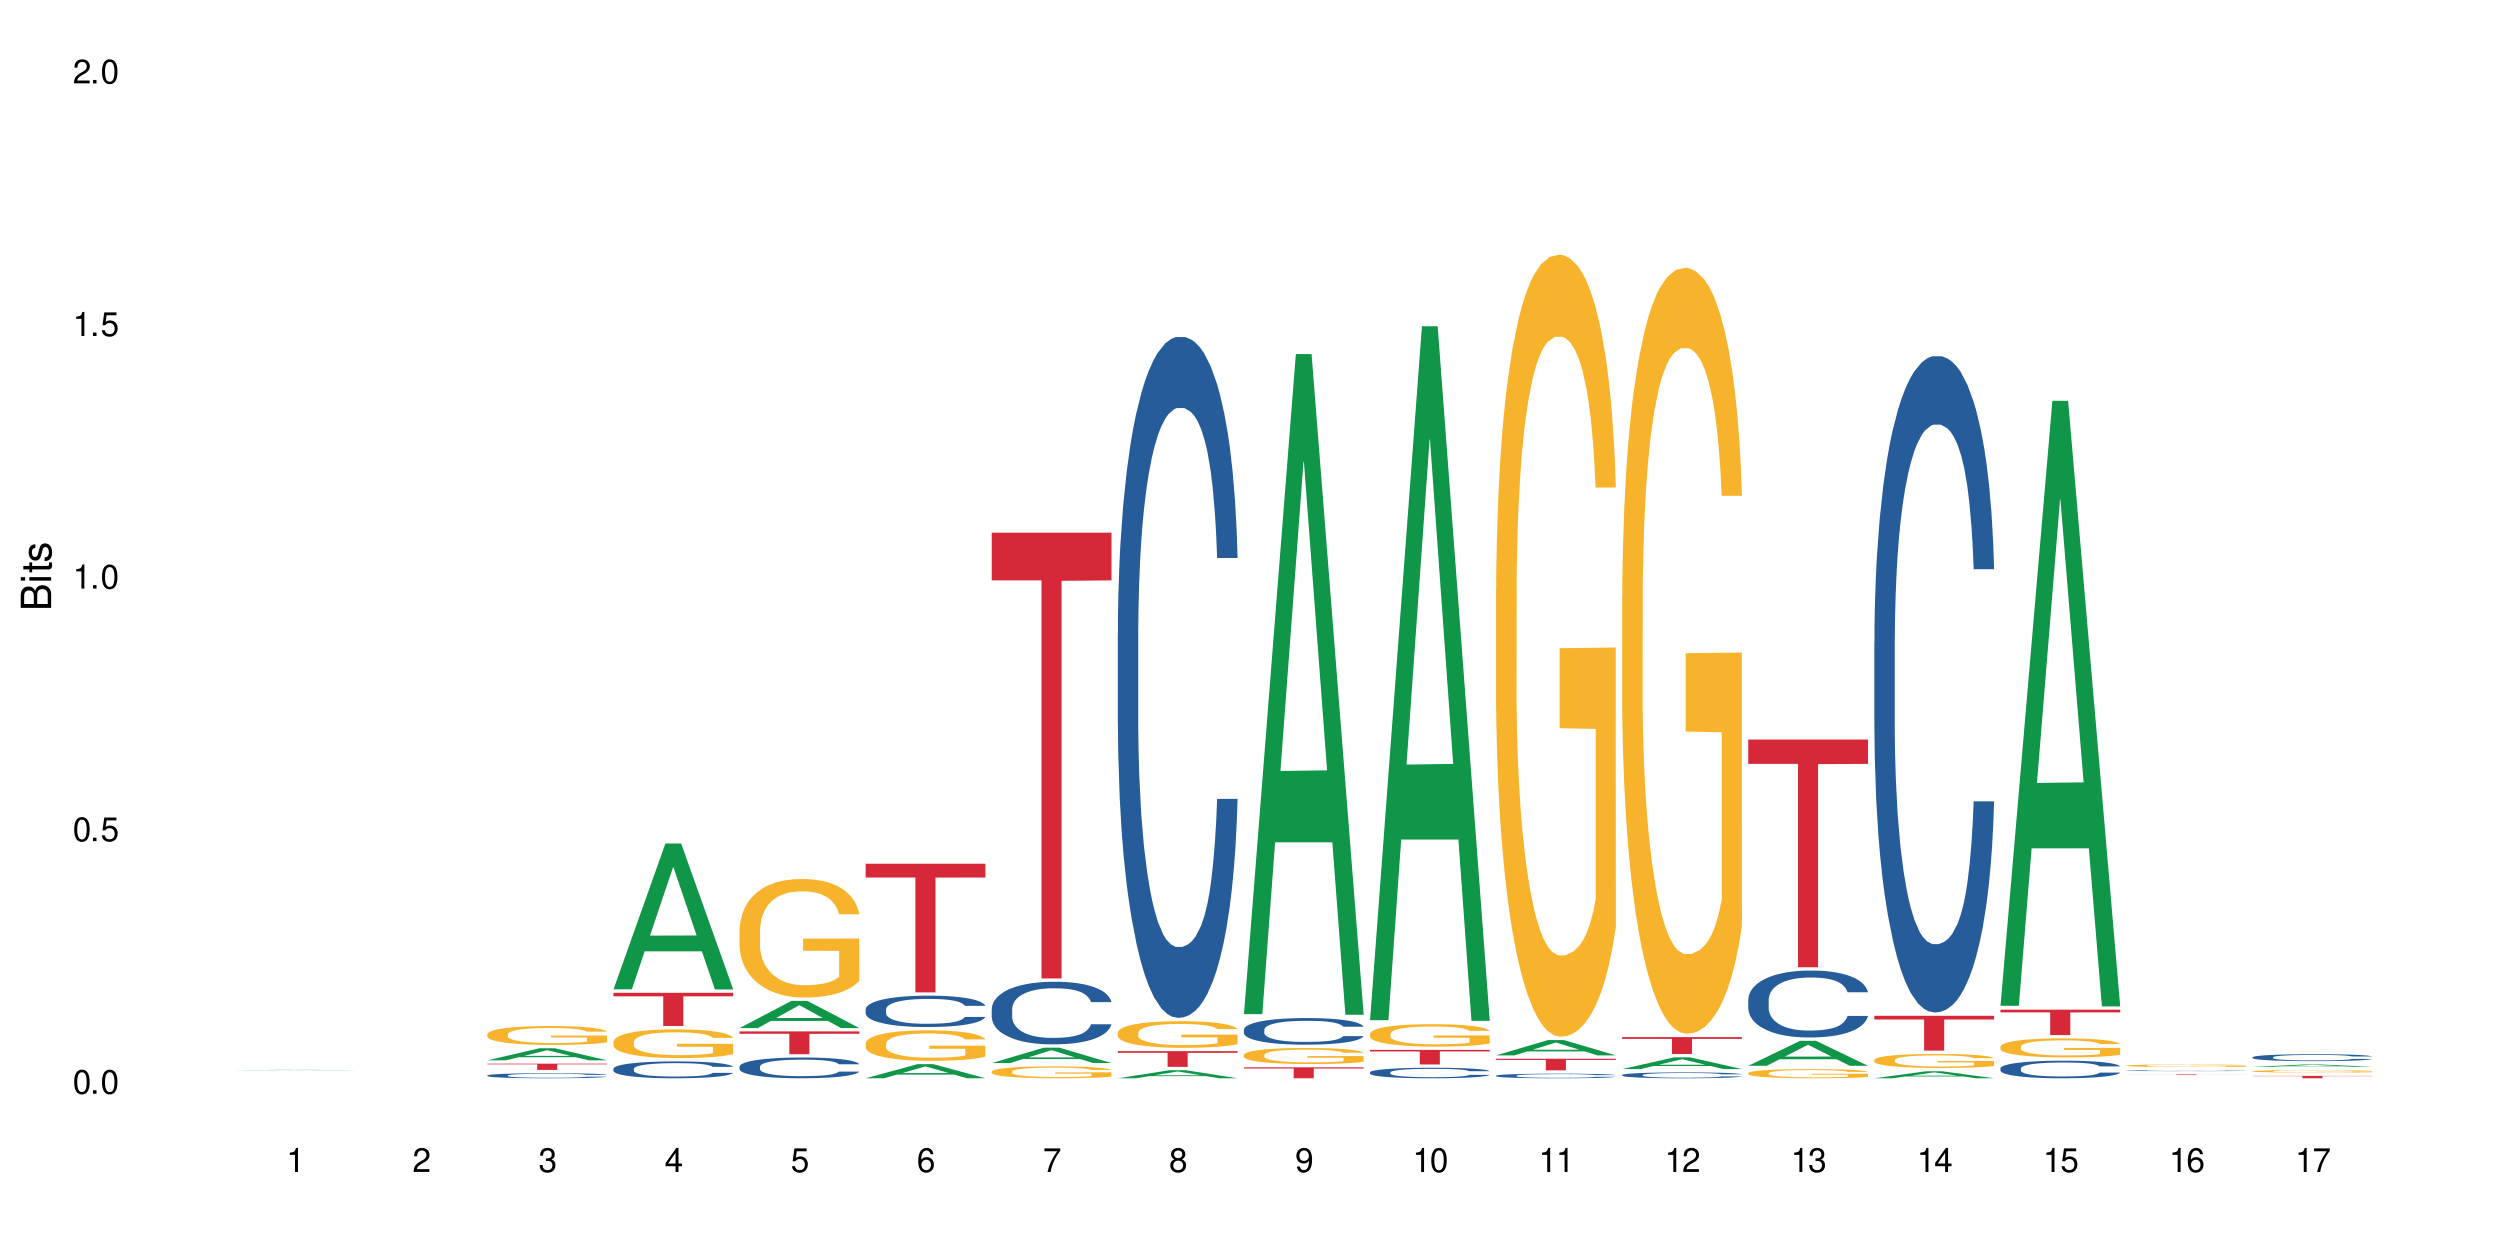 <?xml version="1.0" encoding="UTF-8"?>
<svg xmlns="http://www.w3.org/2000/svg" xmlns:xlink="http://www.w3.org/1999/xlink" width="720" height="360" viewBox="0 0 720 360">
<defs>
<g>
<g id="glyph-0-0">
</g>
<g id="glyph-0-1">
<path d="M 2.641 -6.938 C 2 -6.938 1.422 -6.656 1.078 -6.172 C 0.641 -5.562 0.406 -4.641 0.406 -3.359 C 0.406 -1.016 1.188 0.219 2.641 0.219 C 4.078 0.219 4.859 -1.016 4.859 -3.297 C 4.859 -4.641 4.656 -5.547 4.203 -6.172 C 3.844 -6.656 3.281 -6.938 2.641 -6.938 Z M 2.641 -6.188 C 3.547 -6.188 4 -5.25 4 -3.375 C 4 -1.406 3.562 -0.484 2.625 -0.484 C 1.734 -0.484 1.281 -1.438 1.281 -3.344 C 1.281 -5.25 1.734 -6.188 2.641 -6.188 Z M 2.641 -6.188 "/>
</g>
<g id="glyph-0-2">
<path d="M 1.828 -1 L 0.828 -1 L 0.828 0 L 1.828 0 Z M 1.828 -1 "/>
</g>
<g id="glyph-0-3">
<path d="M 4.562 -6.797 L 1.062 -6.797 L 0.547 -3.094 L 1.328 -3.094 C 1.719 -3.562 2.047 -3.734 2.578 -3.734 C 3.484 -3.734 4.062 -3.109 4.062 -2.094 C 4.062 -1.125 3.484 -0.531 2.578 -0.531 C 1.828 -0.531 1.375 -0.906 1.188 -1.672 L 0.328 -1.672 C 0.453 -1.109 0.547 -0.844 0.75 -0.594 C 1.125 -0.078 1.828 0.219 2.594 0.219 C 3.969 0.219 4.922 -0.781 4.922 -2.219 C 4.922 -3.562 4.031 -4.484 2.719 -4.484 C 2.25 -4.484 1.859 -4.359 1.469 -4.062 L 1.734 -5.969 L 4.562 -5.969 Z M 4.562 -6.797 "/>
</g>
<g id="glyph-0-4">
<path d="M 2.484 -4.938 L 2.484 0 L 3.328 0 L 3.328 -6.938 L 2.766 -6.938 C 2.469 -5.875 2.281 -5.734 0.984 -5.562 L 0.984 -4.938 Z M 2.484 -4.938 "/>
</g>
<g id="glyph-0-5">
<path d="M 4.859 -0.828 L 1.281 -0.828 C 1.359 -1.406 1.672 -1.781 2.5 -2.281 L 3.469 -2.828 C 4.406 -3.344 4.906 -4.062 4.906 -4.906 C 4.906 -5.484 4.672 -6.031 4.266 -6.406 C 3.859 -6.766 3.375 -6.938 2.719 -6.938 C 1.859 -6.938 1.219 -6.625 0.844 -6.031 C 0.609 -5.672 0.5 -5.234 0.484 -4.531 L 1.328 -4.531 C 1.359 -5.016 1.406 -5.281 1.531 -5.516 C 1.75 -5.938 2.188 -6.203 2.703 -6.203 C 3.469 -6.203 4.031 -5.641 4.031 -4.891 C 4.031 -4.344 3.719 -3.859 3.125 -3.516 L 2.234 -3 C 0.812 -2.172 0.406 -1.531 0.328 -0.016 L 4.859 -0.016 Z M 4.859 -0.828 "/>
</g>
<g id="glyph-0-6">
<path d="M 2.125 -3.188 L 2.578 -3.188 C 3.5 -3.188 3.984 -2.766 3.984 -1.922 C 3.984 -1.062 3.469 -0.531 2.594 -0.531 C 1.656 -0.531 1.203 -1 1.156 -2.016 L 0.312 -2.016 C 0.344 -1.453 0.438 -1.094 0.609 -0.781 C 0.953 -0.109 1.625 0.219 2.547 0.219 C 3.953 0.219 4.859 -0.625 4.859 -1.938 C 4.859 -2.828 4.516 -3.297 3.703 -3.594 C 4.344 -3.844 4.656 -4.328 4.656 -5.031 C 4.656 -6.219 3.875 -6.938 2.578 -6.938 C 1.203 -6.938 0.484 -6.172 0.453 -4.703 L 1.297 -4.703 C 1.312 -5.125 1.344 -5.359 1.453 -5.578 C 1.641 -5.969 2.062 -6.203 2.594 -6.203 C 3.344 -6.203 3.797 -5.75 3.797 -5 C 3.797 -4.516 3.609 -4.219 3.25 -4.047 C 3.016 -3.953 2.703 -3.922 2.125 -3.906 Z M 2.125 -3.188 "/>
</g>
<g id="glyph-0-7">
<path d="M 3.141 -1.672 L 3.141 0 L 3.984 0 L 3.984 -1.672 L 4.984 -1.672 L 4.984 -2.438 L 3.984 -2.438 L 3.984 -6.938 L 3.359 -6.938 L 0.266 -2.578 L 0.266 -1.672 Z M 3.141 -2.438 L 1 -2.438 L 3.141 -5.5 Z M 3.141 -2.438 "/>
</g>
<g id="glyph-0-8">
<path d="M 4.781 -5.125 C 4.609 -6.266 3.891 -6.938 2.844 -6.938 C 2.094 -6.938 1.422 -6.578 1.031 -5.953 C 0.594 -5.266 0.406 -4.422 0.406 -3.172 C 0.406 -2 0.578 -1.25 0.984 -0.641 C 1.359 -0.078 1.953 0.219 2.703 0.219 C 3.984 0.219 4.922 -0.75 4.922 -2.094 C 4.922 -3.375 4.062 -4.281 2.844 -4.281 C 2.172 -4.281 1.641 -4.031 1.281 -3.516 C 1.281 -5.234 1.828 -6.188 2.797 -6.188 C 3.391 -6.188 3.797 -5.797 3.938 -5.125 Z M 2.734 -3.531 C 3.547 -3.531 4.062 -2.953 4.062 -2.031 C 4.062 -1.156 3.484 -0.531 2.703 -0.531 C 1.922 -0.531 1.328 -1.188 1.328 -2.078 C 1.328 -2.938 1.906 -3.531 2.734 -3.531 Z M 2.734 -3.531 "/>
</g>
<g id="glyph-0-9">
<path d="M 4.984 -6.797 L 0.438 -6.797 L 0.438 -5.969 L 4.109 -5.969 C 2.5 -3.656 1.828 -2.234 1.328 0 L 2.219 0 C 2.594 -2.172 3.453 -4.047 4.984 -6.094 Z M 4.984 -6.797 "/>
</g>
<g id="glyph-0-10">
<path d="M 3.75 -3.656 C 4.469 -4.094 4.688 -4.438 4.688 -5.078 C 4.688 -6.172 3.844 -6.938 2.641 -6.938 C 1.438 -6.938 0.594 -6.172 0.594 -5.094 C 0.594 -4.438 0.812 -4.094 1.516 -3.656 C 0.734 -3.266 0.359 -2.703 0.359 -1.922 C 0.359 -0.656 1.281 0.219 2.641 0.219 C 3.984 0.219 4.922 -0.656 4.922 -1.922 C 4.922 -2.703 4.531 -3.266 3.75 -3.656 Z M 2.641 -6.188 C 3.359 -6.188 3.812 -5.75 3.812 -5.062 C 3.812 -4.406 3.344 -3.984 2.641 -3.984 C 1.922 -3.984 1.453 -4.406 1.453 -5.078 C 1.453 -5.75 1.922 -6.188 2.641 -6.188 Z M 2.641 -3.266 C 3.484 -3.266 4.062 -2.719 4.062 -1.906 C 4.062 -1.078 3.484 -0.531 2.625 -0.531 C 1.797 -0.531 1.219 -1.094 1.219 -1.906 C 1.219 -2.719 1.781 -3.266 2.641 -3.266 Z M 2.641 -3.266 "/>
</g>
<g id="glyph-0-11">
<path d="M 0.516 -1.578 C 0.672 -0.453 1.406 0.219 2.438 0.219 C 3.188 0.219 3.859 -0.141 4.266 -0.766 C 4.688 -1.453 4.891 -2.297 4.891 -3.547 C 4.891 -4.719 4.703 -5.453 4.312 -6.078 C 3.938 -6.641 3.344 -6.938 2.594 -6.938 C 1.297 -6.938 0.359 -5.969 0.359 -4.625 C 0.359 -3.344 1.234 -2.453 2.453 -2.453 C 3.094 -2.453 3.578 -2.672 4.016 -3.203 C 4 -1.484 3.469 -0.531 2.5 -0.531 C 1.906 -0.531 1.484 -0.906 1.359 -1.578 Z M 2.578 -6.203 C 3.375 -6.203 3.969 -5.531 3.969 -4.641 C 3.969 -3.797 3.391 -3.188 2.547 -3.188 C 1.734 -3.188 1.234 -3.766 1.234 -4.688 C 1.234 -5.562 1.797 -6.203 2.578 -6.203 Z M 2.578 -6.203 "/>
</g>
<g id="glyph-1-0">
</g>
<g id="glyph-1-1">
<path d="M 0 -0.953 L 0 -4.891 C 0 -5.719 -0.234 -6.344 -0.734 -6.797 C -1.188 -7.234 -1.812 -7.469 -2.5 -7.469 C -3.547 -7.469 -4.188 -7 -4.625 -5.875 C -4.984 -6.688 -5.625 -7.094 -6.531 -7.094 C -7.172 -7.094 -7.734 -6.859 -8.141 -6.391 C -8.562 -5.922 -8.75 -5.344 -8.75 -4.5 L -8.75 -0.953 Z M -4.984 -2.062 L -7.766 -2.062 L -7.766 -4.219 C -7.766 -4.844 -7.688 -5.203 -7.453 -5.5 C -7.219 -5.812 -6.859 -5.969 -6.375 -5.969 C -5.891 -5.969 -5.531 -5.812 -5.297 -5.5 C -5.062 -5.203 -4.984 -4.844 -4.984 -4.219 Z M -0.984 -2.062 L -4 -2.062 L -4 -4.781 C -4 -5.766 -3.438 -6.359 -2.484 -6.359 C -1.547 -6.359 -0.984 -5.766 -0.984 -4.781 Z M -0.984 -2.062 "/>
</g>
<g id="glyph-1-2">
<path d="M -6.281 -1.797 L -6.281 -0.797 L 0 -0.797 L 0 -1.797 Z M -8.75 -1.797 L -8.75 -0.797 L -7.484 -0.797 L -7.484 -1.797 Z M -8.75 -1.797 "/>
</g>
<g id="glyph-1-3">
<path d="M -6.281 -3.047 L -6.281 -2.016 L -8.016 -2.016 L -8.016 -1.016 L -6.281 -1.016 L -6.281 -0.172 L -5.469 -0.172 L -5.469 -1.016 L -0.719 -1.016 C -0.078 -1.016 0.281 -1.453 0.281 -2.234 C 0.281 -2.5 0.25 -2.719 0.188 -3.047 L -0.641 -3.047 C -0.609 -2.906 -0.594 -2.766 -0.594 -2.562 C -0.594 -2.141 -0.719 -2.016 -1.156 -2.016 L -5.469 -2.016 L -5.469 -3.047 Z M -6.281 -3.047 "/>
</g>
<g id="glyph-1-4">
<path d="M -4.531 -5.25 C -5.766 -5.25 -6.469 -4.422 -6.469 -2.969 C -6.469 -1.516 -5.719 -0.562 -4.547 -0.562 C -3.562 -0.562 -3.094 -1.062 -2.734 -2.562 L -2.516 -3.484 C -2.344 -4.188 -2.094 -4.469 -1.641 -4.469 C -1.047 -4.469 -0.641 -3.875 -0.641 -3 C -0.641 -2.453 -0.797 -2 -1.062 -1.75 C -1.25 -1.594 -1.422 -1.531 -1.875 -1.469 L -1.875 -0.406 C -0.422 -0.453 0.281 -1.266 0.281 -2.922 C 0.281 -4.5 -0.5 -5.516 -1.719 -5.516 C -2.656 -5.516 -3.172 -4.984 -3.469 -3.734 L -3.703 -2.766 C -3.891 -1.953 -4.156 -1.609 -4.594 -1.609 C -5.188 -1.609 -5.547 -2.125 -5.547 -2.938 C -5.547 -3.75 -5.203 -4.172 -4.531 -4.203 Z M -4.531 -5.25 "/>
</g>
</g>
</defs>
<rect x="-72" y="-36" width="864" height="432" fill="rgb(100%, 100%, 100%)" fill-opacity="1"/>
<path fill-rule="nonzero" fill="rgb(6.275%, 58.824%, 28.235%)" fill-opacity="1" d="M 67.73 308.23 L 67.77 308.23 L 82.695 308.105 L 87.227 308.105 L 102.23 308.23 L 96.957 308.23 L 93.199 308.195 L 76.723 308.195 L 73.039 308.23 L 67.73 308.23 L 78.309 308.184 L 91.688 308.184 L 85.016 308.125 L 84.871 308.125 L 78.273 308.184 L 78.309 308.184 Z M 67.73 308.23 "/>
<path fill-rule="nonzero" fill="rgb(6.275%, 58.824%, 28.235%)" fill-opacity="1" d="M 140.359 305.375 L 140.395 305.375 L 155.32 301.902 L 159.855 301.902 L 174.855 305.379 L 169.586 305.379 L 165.828 304.473 L 149.352 304.473 L 145.664 305.375 L 140.359 305.375 L 150.938 304.098 L 164.316 304.094 L 157.645 302.469 L 157.57 302.465 L 157.496 302.477 L 150.898 304.094 L 150.938 304.098 Z M 140.359 305.375 "/>
<path fill-rule="nonzero" fill="rgb(14.51%, 36.078%, 60%)" fill-opacity="1" d="M 140.359 309.723 L 140.398 309.719 L 140.398 309.688 L 140.527 309.637 L 140.82 309.574 L 141.117 309.531 L 141.871 309.453 L 142.926 309.375 L 144.02 309.316 L 144.816 309.281 L 145.531 309.254 L 147.172 309.207 L 148.227 309.18 L 149.359 309.16 L 150.75 309.137 L 151.758 309.121 L 154.031 309.102 L 155.715 309.094 L 157.02 309.09 L 159.836 309.09 L 161.52 309.094 L 162.738 309.102 L 164.086 309.109 L 165.223 309.121 L 167.199 309.152 L 168.965 309.188 L 169.766 309.211 L 171.027 309.25 L 171.996 309.293 L 172.668 309.328 L 173.426 309.375 L 174.098 309.434 L 174.605 309.504 L 174.855 309.559 L 168.965 309.559 L 168.672 309.508 L 168.336 309.465 L 167.703 309.41 L 167.074 309.371 L 166.191 309.336 L 165.391 309.309 L 164.297 309.285 L 163.328 309.27 L 162.32 309.254 L 161.352 309.246 L 159.5 309.238 L 157.355 309.238 L 156.555 309.242 L 154.914 309.254 L 154.031 309.262 L 152.77 309.281 L 151.887 309.297 L 150.832 309.324 L 150.117 309.348 L 149.234 309.383 L 148.605 309.414 L 147.891 309.457 L 147.469 309.488 L 147.09 309.527 L 146.754 309.57 L 146.5 309.617 L 146.332 309.668 L 146.25 309.715 L 146.25 309.922 L 146.332 309.969 L 146.543 310.023 L 147.09 310.105 L 147.891 310.176 L 148.812 310.23 L 149.699 310.273 L 150.203 310.289 L 150.875 310.312 L 151.926 310.34 L 153.441 310.367 L 154.324 310.375 L 155.672 310.387 L 157.059 310.391 L 158.91 310.391 L 160.551 310.387 L 161.645 310.379 L 162.781 310.371 L 164.34 310.348 L 165.305 310.324 L 166.148 310.301 L 166.777 310.273 L 167.199 310.254 L 167.832 310.211 L 168.336 310.168 L 168.715 310.121 L 168.965 310.074 L 174.855 310.074 L 174.605 310.129 L 174.227 310.18 L 173.848 310.219 L 173.258 310.266 L 172.586 310.309 L 171.617 310.352 L 170.816 310.383 L 169.766 310.418 L 168.797 310.441 L 167.746 310.465 L 166.191 310.492 L 165.18 310.504 L 164.086 310.516 L 162.781 310.527 L 161.141 310.535 L 159.375 310.543 L 155.965 310.543 L 154.664 310.535 L 152.938 310.523 L 150.793 310.5 L 149.234 310.473 L 148.016 310.449 L 146.965 310.422 L 145.785 310.387 L 144.27 310.328 L 143.344 310.281 L 142.715 310.246 L 142 310.195 L 141.492 310.148 L 140.906 310.074 L 140.484 309.977 L 140.359 309.906 Z M 140.359 309.723 "/>
<path fill-rule="nonzero" fill="rgb(96.863%, 70.196%, 16.863%)" fill-opacity="1" d="M 140.359 297.832 L 140.398 297.828 L 140.398 297.727 L 140.57 297.504 L 140.988 297.195 L 141.535 296.941 L 142.125 296.742 L 142.504 296.637 L 143.137 296.488 L 143.684 296.379 L 145.07 296.152 L 146.836 295.945 L 147.805 295.855 L 148.898 295.77 L 150.457 295.676 L 151.172 295.641 L 153.359 295.562 L 155.84 295.512 L 158.574 295.496 L 159.836 295.5 L 161.562 295.523 L 163.918 295.578 L 165.266 295.625 L 166.316 295.676 L 167.41 295.742 L 168.754 295.84 L 170.02 295.961 L 171.027 296.078 L 172.039 296.23 L 172.879 296.387 L 173.594 296.562 L 174.227 296.77 L 174.605 296.945 L 174.855 297.121 L 169.008 297.121 L 168.672 296.945 L 168.293 296.812 L 167.66 296.648 L 167.031 296.527 L 166.398 296.434 L 165.223 296.305 L 164.211 296.223 L 162.949 296.152 L 161.73 296.109 L 160.34 296.078 L 159.5 296.07 L 157.27 296.07 L 155.25 296.105 L 154.074 296.145 L 153.23 296.184 L 152.055 296.258 L 151.34 296.316 L 150.918 296.359 L 149.656 296.512 L 148.812 296.652 L 148.352 296.746 L 147.762 296.895 L 147.344 297.031 L 146.879 297.23 L 146.625 297.379 L 146.289 297.719 L 146.25 298.613 L 146.375 298.801 L 146.625 299.008 L 146.965 299.188 L 147.469 299.375 L 147.973 299.52 L 148.855 299.715 L 149.613 299.844 L 150.203 299.926 L 151.34 300.062 L 151.801 300.105 L 152.895 300.195 L 154.031 300.266 L 155.418 300.324 L 156.473 300.355 L 158.152 300.379 L 160.301 300.379 L 162.824 300.352 L 164.422 300.312 L 165.516 300.27 L 166.23 300.234 L 167.113 300.18 L 167.746 300.133 L 168.336 300.078 L 169.051 299.992 L 169.051 298.801 L 158.66 298.797 L 158.66 298.238 L 174.812 298.234 L 174.855 300.18 L 173.973 300.316 L 172.879 300.445 L 171.828 300.543 L 170.734 300.629 L 169.176 300.723 L 167.914 300.785 L 165.98 300.852 L 164.211 300.898 L 162.359 300.93 L 160.719 300.941 L 158.785 300.949 L 157.059 300.938 L 155.211 300.91 L 153.738 300.867 L 152.391 300.82 L 151.043 300.754 L 149.359 300.648 L 148.266 300.566 L 147.133 300.461 L 145.996 300.336 L 144.984 300.203 L 144.312 300.098 L 143.641 299.977 L 142.926 299.828 L 142.25 299.66 L 141.746 299.504 L 141.285 299.332 L 140.945 299.164 L 140.609 298.941 L 140.441 298.762 L 140.359 298.609 Z M 140.359 297.832 "/>
<path fill-rule="nonzero" fill="rgb(83.922%, 15.686%, 22.353%)" fill-opacity="1" d="M 140.359 306.332 L 174.855 306.332 L 174.855 306.523 L 160.477 306.527 L 160.477 308.137 L 154.695 308.137 L 154.695 306.527 L 154.609 306.523 L 140.359 306.523 Z M 140.359 306.332 "/>
<path fill-rule="nonzero" fill="rgb(6.275%, 58.824%, 28.235%)" fill-opacity="1" d="M 176.672 284.93 L 176.707 284.887 L 191.637 242.926 L 196.168 242.926 L 211.168 284.969 L 205.898 284.969 L 202.141 273.992 L 185.664 273.992 L 181.98 284.93 L 176.672 284.93 L 187.25 269.453 L 200.629 269.414 L 193.957 249.797 L 193.883 249.758 L 193.809 249.875 L 187.211 269.414 L 187.25 269.453 Z M 176.672 284.93 "/>
<path fill-rule="nonzero" fill="rgb(14.51%, 36.078%, 60%)" fill-opacity="1" d="M 176.672 307.801 L 176.715 307.797 L 176.715 307.688 L 176.84 307.52 L 177.133 307.309 L 177.43 307.16 L 178.188 306.898 L 179.238 306.645 L 180.332 306.449 L 181.133 306.336 L 181.848 306.246 L 183.488 306.082 L 184.539 305.996 L 185.676 305.922 L 187.062 305.848 L 188.074 305.801 L 190.344 305.73 L 192.027 305.699 L 193.332 305.688 L 196.152 305.688 L 197.832 305.703 L 199.055 305.727 L 200.398 305.762 L 201.535 305.801 L 203.512 305.898 L 205.281 306.023 L 206.078 306.094 L 207.34 306.23 L 208.309 306.367 L 208.98 306.48 L 209.738 306.645 L 210.414 306.844 L 210.918 307.07 L 211.168 307.262 L 205.281 307.262 L 204.984 307.086 L 204.648 306.945 L 204.02 306.766 L 203.387 306.637 L 202.504 306.508 L 201.703 306.422 L 200.609 306.34 L 199.641 306.285 L 198.633 306.246 L 197.664 306.219 L 195.812 306.191 L 193.668 306.191 L 192.867 306.203 L 191.227 306.238 L 190.344 306.27 L 189.082 306.328 L 188.199 306.387 L 187.148 306.477 L 186.434 306.551 L 185.547 306.668 L 184.918 306.77 L 184.203 306.918 L 183.781 307.027 L 183.402 307.152 L 183.066 307.297 L 182.812 307.453 L 182.645 307.617 L 182.562 307.777 L 182.562 308.465 L 182.645 308.625 L 182.855 308.812 L 183.402 309.082 L 184.203 309.316 L 185.129 309.504 L 186.012 309.637 L 186.516 309.699 L 187.188 309.77 L 188.242 309.859 L 189.754 309.949 L 190.641 309.984 L 191.984 310.02 L 193.375 310.039 L 195.227 310.039 L 196.867 310.02 L 197.961 309.996 L 199.094 309.961 L 200.652 309.887 L 201.621 309.816 L 202.461 309.73 L 203.094 309.648 L 203.512 309.574 L 204.145 309.438 L 204.648 309.289 L 205.027 309.133 L 205.281 308.98 L 211.168 308.98 L 210.918 309.16 L 210.539 309.332 L 210.16 309.461 L 209.57 309.617 L 208.898 309.754 L 207.93 309.91 L 207.133 310.012 L 206.078 310.121 L 205.113 310.207 L 204.059 310.281 L 202.504 310.371 L 201.492 310.414 L 200.398 310.453 L 199.094 310.492 L 197.453 310.523 L 195.688 310.539 L 194.047 310.543 L 192.281 310.535 L 190.977 310.516 L 189.25 310.477 L 187.105 310.398 L 185.547 310.312 L 184.328 310.227 L 183.277 310.141 L 182.098 310.02 L 180.586 309.824 L 179.66 309.672 L 179.027 309.551 L 178.312 309.375 L 177.809 309.219 L 177.219 308.973 L 176.797 308.656 L 176.672 308.414 Z M 176.672 307.801 "/>
<path fill-rule="nonzero" fill="rgb(96.863%, 70.196%, 16.863%)" fill-opacity="1" d="M 176.672 299.996 L 176.715 299.988 L 176.715 299.836 L 176.883 299.496 L 177.305 299.027 L 177.852 298.641 L 178.438 298.336 L 178.816 298.18 L 179.449 297.953 L 179.996 297.785 L 181.383 297.445 L 183.152 297.125 L 184.117 296.992 L 185.211 296.863 L 186.77 296.719 L 187.484 296.664 L 189.672 296.543 L 192.152 296.469 L 194.887 296.445 L 196.152 296.453 L 197.875 296.484 L 200.23 296.566 L 201.578 296.641 L 202.629 296.719 L 203.723 296.816 L 205.07 296.969 L 206.332 297.148 L 207.34 297.332 L 208.352 297.559 L 209.191 297.801 L 209.906 298.066 L 210.539 298.383 L 210.918 298.648 L 211.168 298.914 L 205.32 298.914 L 204.984 298.648 L 204.605 298.445 L 203.977 298.195 L 203.344 298.012 L 202.715 297.867 L 201.535 297.672 L 200.527 297.551 L 199.266 297.445 L 198.043 297.375 L 196.656 297.332 L 195.812 297.316 L 193.586 297.316 L 191.566 297.367 L 190.387 297.43 L 189.547 297.488 L 188.367 297.602 L 187.652 297.695 L 187.23 297.754 L 185.969 297.988 L 185.129 298.203 L 184.664 298.344 L 184.078 298.574 L 183.656 298.777 L 183.191 299.078 L 182.941 299.305 L 182.605 299.82 L 182.562 301.184 L 182.688 301.473 L 182.941 301.781 L 183.277 302.055 L 183.781 302.34 L 184.285 302.562 L 185.172 302.855 L 185.926 303.055 L 186.516 303.184 L 187.652 303.387 L 188.113 303.453 L 189.207 303.59 L 190.344 303.695 L 191.734 303.789 L 192.785 303.832 L 194.469 303.871 L 196.613 303.871 L 199.137 303.824 L 200.734 303.766 L 201.828 303.703 L 202.547 303.652 L 203.43 303.566 L 204.059 303.492 L 204.648 303.41 L 205.363 303.281 L 205.363 301.473 L 194.973 301.465 L 194.973 300.617 L 211.129 300.609 L 211.168 303.566 L 210.285 303.773 L 209.191 303.969 L 208.141 304.121 L 207.047 304.25 L 205.488 304.395 L 204.227 304.484 L 202.293 304.59 L 200.527 304.656 L 198.676 304.703 L 197.035 304.727 L 195.098 304.734 L 193.375 304.719 L 191.523 304.672 L 190.051 304.613 L 188.703 304.535 L 187.359 304.438 L 185.676 304.281 L 184.582 304.152 L 183.445 303.992 L 182.309 303.801 L 181.301 303.598 L 180.625 303.438 L 179.953 303.258 L 179.238 303.031 L 178.566 302.773 L 178.059 302.539 L 177.598 302.273 L 177.262 302.023 L 176.926 301.684 L 176.758 301.41 L 176.672 301.176 Z M 176.672 299.996 "/>
<path fill-rule="nonzero" fill="rgb(83.922%, 15.686%, 22.353%)" fill-opacity="1" d="M 176.672 285.918 L 211.168 285.918 L 211.168 286.945 L 196.793 286.953 L 196.793 295.492 L 191.008 295.492 L 191.008 286.961 L 190.922 286.945 L 176.672 286.945 Z M 176.672 285.918 "/>
<path fill-rule="nonzero" fill="rgb(6.275%, 58.824%, 28.235%)" fill-opacity="1" d="M 212.984 296.078 L 213.023 296.07 L 227.949 288.242 L 232.484 288.242 L 247.484 296.082 L 242.211 296.082 L 238.453 294.035 L 221.977 294.035 L 218.293 296.078 L 212.984 296.078 L 223.562 293.191 L 236.941 293.184 L 230.27 289.523 L 230.199 289.516 L 230.125 289.535 L 223.527 293.184 L 223.562 293.191 Z M 212.984 296.078 "/>
<path fill-rule="nonzero" fill="rgb(14.51%, 36.078%, 60%)" fill-opacity="1" d="M 212.984 307.168 L 213.027 307.16 L 213.027 307.031 L 213.152 306.82 L 213.449 306.559 L 213.742 306.379 L 214.5 306.055 L 215.551 305.746 L 216.645 305.504 L 217.445 305.363 L 218.16 305.254 L 219.801 305.051 L 220.852 304.945 L 221.988 304.855 L 223.375 304.762 L 224.387 304.707 L 226.66 304.617 L 228.34 304.582 L 229.645 304.562 L 232.465 304.562 L 234.148 304.586 L 235.367 304.613 L 236.715 304.656 L 237.848 304.707 L 239.828 304.828 L 241.594 304.98 L 242.395 305.066 L 243.656 305.238 L 244.621 305.402 L 245.297 305.543 L 246.055 305.746 L 246.727 305.992 L 247.23 306.27 L 247.484 306.504 L 241.594 306.504 L 241.301 306.285 L 240.961 306.117 L 240.332 305.891 L 239.699 305.734 L 238.816 305.574 L 238.016 305.473 L 236.922 305.367 L 235.957 305.301 L 234.945 305.254 L 233.98 305.219 L 232.129 305.188 L 229.98 305.188 L 229.184 305.199 L 227.543 305.242 L 226.66 305.281 L 225.395 305.355 L 224.512 305.43 L 223.461 305.539 L 222.746 305.629 L 221.863 305.773 L 221.23 305.898 L 220.516 306.078 L 220.094 306.215 L 219.715 306.367 L 219.379 306.547 L 219.129 306.738 L 218.961 306.941 L 218.875 307.141 L 218.875 307.984 L 218.961 308.184 L 219.168 308.414 L 219.715 308.746 L 220.516 309.035 L 221.441 309.266 L 222.324 309.43 L 222.828 309.504 L 223.504 309.594 L 224.555 309.703 L 226.07 309.812 L 226.953 309.855 L 228.301 309.898 L 229.688 309.922 L 231.539 309.922 L 233.18 309.898 L 234.273 309.871 L 235.41 309.828 L 236.965 309.734 L 237.934 309.648 L 238.773 309.543 L 239.406 309.441 L 239.828 309.352 L 240.457 309.184 L 240.961 308.996 L 241.34 308.805 L 241.594 308.621 L 247.484 308.621 L 247.23 308.84 L 246.852 309.051 L 246.473 309.211 L 245.883 309.402 L 245.211 309.57 L 244.242 309.762 L 243.445 309.887 L 242.395 310.023 L 241.426 310.129 L 240.375 310.223 L 238.816 310.332 L 237.809 310.387 L 236.715 310.434 L 235.41 310.477 L 233.77 310.516 L 232 310.539 L 230.359 310.543 L 228.594 310.531 L 227.289 310.512 L 225.566 310.461 L 223.418 310.363 L 221.863 310.258 L 220.641 310.156 L 219.59 310.047 L 218.414 309.898 L 216.898 309.66 L 215.973 309.473 L 215.34 309.32 L 214.625 309.105 L 214.121 308.914 L 213.531 308.609 L 213.113 308.223 L 212.984 307.922 Z M 212.984 307.168 "/>
<path fill-rule="nonzero" fill="rgb(96.863%, 70.196%, 16.863%)" fill-opacity="1" d="M 212.984 267.77 L 213.027 267.738 L 213.027 267.117 L 213.195 265.711 L 213.617 263.777 L 214.164 262.188 L 214.754 260.941 L 215.133 260.285 L 215.762 259.352 L 216.309 258.664 L 217.699 257.262 L 219.465 255.953 L 220.434 255.391 L 221.527 254.863 L 223.082 254.27 L 223.797 254.051 L 225.984 253.551 L 228.469 253.242 L 231.203 253.148 L 232.465 253.18 L 234.188 253.305 L 236.547 253.645 L 237.891 253.957 L 238.941 254.27 L 240.035 254.676 L 241.383 255.297 L 242.645 256.047 L 243.656 256.793 L 244.664 257.73 L 245.508 258.727 L 246.223 259.82 L 246.852 261.129 L 247.23 262.219 L 247.484 263.312 L 241.637 263.312 L 241.301 262.219 L 240.922 261.379 L 240.289 260.348 L 239.656 259.602 L 239.027 259.008 L 237.848 258.199 L 236.84 257.699 L 235.578 257.262 L 234.355 256.98 L 232.969 256.793 L 232.129 256.734 L 229.898 256.734 L 227.879 256.949 L 226.699 257.199 L 225.859 257.449 L 224.68 257.918 L 223.965 258.293 L 223.547 258.539 L 222.281 259.508 L 221.441 260.379 L 220.98 260.973 L 220.391 261.91 L 219.969 262.75 L 219.508 263.996 L 219.254 264.934 L 218.918 267.055 L 218.875 272.664 L 219 273.852 L 219.254 275.129 L 219.59 276.25 L 220.094 277.438 L 220.602 278.34 L 221.484 279.555 L 222.242 280.367 L 222.828 280.898 L 223.965 281.738 L 224.43 282.02 L 225.523 282.582 L 226.66 283.016 L 228.047 283.391 L 229.098 283.578 L 230.781 283.734 L 232.926 283.734 L 235.449 283.547 L 237.051 283.297 L 238.145 283.047 L 238.859 282.828 L 239.742 282.488 L 240.375 282.176 L 240.961 281.832 L 241.676 281.301 L 241.676 273.852 L 231.285 273.82 L 231.285 270.328 L 247.441 270.297 L 247.484 282.488 L 246.602 283.328 L 245.508 284.141 L 244.453 284.762 L 243.359 285.293 L 241.805 285.887 L 240.543 286.258 L 238.605 286.695 L 236.84 286.977 L 234.988 287.164 L 233.348 287.258 L 231.414 287.289 L 229.688 287.227 L 227.836 287.039 L 226.363 286.789 L 225.02 286.477 L 223.672 286.074 L 221.988 285.418 L 220.895 284.887 L 219.758 284.234 L 218.621 283.453 L 217.613 282.613 L 216.941 281.957 L 216.266 281.207 L 215.551 280.273 L 214.879 279.215 L 214.375 278.246 L 213.91 277.156 L 213.574 276.125 L 213.238 274.723 L 213.07 273.602 L 212.984 272.633 Z M 212.984 267.77 "/>
<path fill-rule="nonzero" fill="rgb(83.922%, 15.686%, 22.353%)" fill-opacity="1" d="M 212.984 297.035 L 247.484 297.035 L 247.484 297.738 L 233.105 297.746 L 233.105 303.613 L 227.32 303.613 L 227.32 297.754 L 227.238 297.738 L 212.984 297.738 Z M 212.984 297.035 "/>
<path fill-rule="nonzero" fill="rgb(6.275%, 58.824%, 28.235%)" fill-opacity="1" d="M 249.301 310.539 L 249.336 310.535 L 264.262 306.473 L 268.797 306.473 L 283.797 310.543 L 278.527 310.543 L 274.766 309.48 L 258.293 309.48 L 254.605 310.539 L 249.301 310.539 L 259.875 309.043 L 273.258 309.039 L 266.586 307.141 L 266.512 307.137 L 266.438 307.145 L 259.84 309.039 L 259.875 309.043 Z M 249.301 310.539 "/>
<path fill-rule="nonzero" fill="rgb(14.51%, 36.078%, 60%)" fill-opacity="1" d="M 249.301 290.684 L 249.34 290.676 L 249.34 290.48 L 249.469 290.164 L 249.762 289.77 L 250.055 289.496 L 250.812 289.012 L 251.867 288.539 L 252.961 288.176 L 253.758 287.961 L 254.473 287.797 L 256.113 287.492 L 257.168 287.336 L 258.301 287.195 L 259.691 287.055 L 260.699 286.973 L 262.973 286.84 L 264.656 286.781 L 265.957 286.758 L 268.777 286.758 L 270.461 286.789 L 271.68 286.832 L 273.027 286.898 L 274.164 286.973 L 276.141 287.152 L 277.906 287.387 L 278.707 287.516 L 279.969 287.773 L 280.938 288.02 L 281.609 288.234 L 282.367 288.539 L 283.039 288.91 L 283.543 289.332 L 283.797 289.688 L 277.906 289.688 L 277.613 289.355 L 277.277 289.102 L 276.645 288.762 L 276.016 288.523 L 275.129 288.285 L 274.332 288.129 L 273.238 287.969 L 272.27 287.871 L 271.262 287.797 L 270.293 287.746 L 268.441 287.699 L 266.297 287.699 L 265.496 287.715 L 263.855 287.781 L 262.973 287.84 L 261.711 287.953 L 260.828 288.062 L 259.773 288.227 L 259.059 288.367 L 258.176 288.582 L 257.543 288.77 L 256.828 289.043 L 256.41 289.25 L 256.031 289.48 L 255.695 289.754 L 255.441 290.043 L 255.273 290.348 L 255.188 290.645 L 255.188 291.922 L 255.273 292.219 L 255.484 292.566 L 256.031 293.07 L 256.828 293.508 L 257.754 293.852 L 258.641 294.102 L 259.145 294.215 L 259.816 294.348 L 260.867 294.512 L 262.383 294.68 L 263.266 294.742 L 264.613 294.809 L 266 294.844 L 267.852 294.844 L 269.492 294.809 L 270.586 294.77 L 271.723 294.703 L 273.277 294.562 L 274.246 294.43 L 275.09 294.273 L 275.719 294.117 L 276.141 293.984 L 276.77 293.73 L 277.277 293.449 L 277.656 293.16 L 277.906 292.879 L 283.797 292.879 L 283.543 293.211 L 283.164 293.531 L 282.789 293.77 L 282.199 294.059 L 281.523 294.316 L 280.559 294.605 L 279.758 294.793 L 278.707 295 L 277.738 295.156 L 276.688 295.297 L 275.129 295.461 L 274.121 295.543 L 273.027 295.617 L 271.723 295.684 L 270.082 295.742 L 268.316 295.773 L 266.676 295.785 L 264.906 295.766 L 263.602 295.734 L 261.879 295.66 L 259.734 295.512 L 258.176 295.355 L 256.957 295.199 L 255.902 295.031 L 254.727 294.809 L 253.211 294.445 L 252.285 294.168 L 251.656 293.934 L 250.941 293.613 L 250.434 293.324 L 249.848 292.863 L 249.426 292.277 L 249.301 291.824 Z M 249.301 290.684 "/>
<path fill-rule="nonzero" fill="rgb(96.863%, 70.196%, 16.863%)" fill-opacity="1" d="M 249.301 300.5 L 249.34 300.492 L 249.34 300.332 L 249.508 299.969 L 249.93 299.473 L 250.477 299.062 L 251.066 298.742 L 251.445 298.574 L 252.074 298.332 L 252.621 298.156 L 254.012 297.797 L 255.777 297.457 L 256.746 297.312 L 257.84 297.176 L 259.395 297.023 L 260.109 296.969 L 262.301 296.84 L 264.781 296.762 L 267.516 296.734 L 268.777 296.742 L 270.504 296.777 L 272.859 296.863 L 274.203 296.945 L 275.258 297.023 L 276.352 297.129 L 277.695 297.289 L 278.957 297.48 L 279.969 297.676 L 280.977 297.914 L 281.82 298.172 L 282.535 298.453 L 283.164 298.789 L 283.543 299.07 L 283.797 299.352 L 277.949 299.352 L 277.613 299.07 L 277.234 298.855 L 276.602 298.59 L 275.973 298.398 L 275.34 298.246 L 274.164 298.035 L 273.152 297.906 L 271.891 297.797 L 270.672 297.723 L 269.281 297.676 L 268.441 297.66 L 266.211 297.66 L 264.191 297.715 L 263.016 297.777 L 262.172 297.844 L 260.996 297.965 L 260.281 298.059 L 259.859 298.125 L 258.598 298.371 L 257.754 298.598 L 257.293 298.75 L 256.703 298.992 L 256.281 299.207 L 255.82 299.527 L 255.566 299.77 L 255.23 300.312 L 255.188 301.758 L 255.316 302.062 L 255.566 302.391 L 255.902 302.68 L 256.41 302.984 L 256.914 303.219 L 257.797 303.531 L 258.555 303.738 L 259.145 303.875 L 260.281 304.094 L 260.742 304.164 L 261.836 304.309 L 262.973 304.422 L 264.359 304.52 L 265.41 304.566 L 267.094 304.605 L 269.242 304.605 L 271.766 304.559 L 273.363 304.496 L 274.457 304.43 L 275.172 304.375 L 276.055 304.285 L 276.688 304.207 L 277.277 304.117 L 277.992 303.98 L 277.992 302.062 L 267.602 302.055 L 267.602 301.156 L 283.754 301.148 L 283.797 304.285 L 282.914 304.504 L 281.82 304.711 L 280.77 304.871 L 279.676 305.008 L 278.117 305.16 L 276.855 305.258 L 274.922 305.367 L 273.152 305.441 L 271.301 305.488 L 269.66 305.512 L 267.727 305.52 L 266 305.504 L 264.148 305.457 L 262.676 305.395 L 261.332 305.312 L 259.984 305.207 L 258.301 305.039 L 257.207 304.902 L 256.074 304.734 L 254.938 304.535 L 253.926 304.316 L 253.254 304.148 L 252.582 303.957 L 251.867 303.715 L 251.191 303.441 L 250.688 303.195 L 250.223 302.914 L 249.887 302.648 L 249.551 302.289 L 249.383 302 L 249.301 301.75 Z M 249.301 300.5 "/>
<path fill-rule="nonzero" fill="rgb(83.922%, 15.686%, 22.353%)" fill-opacity="1" d="M 249.301 248.754 L 283.797 248.754 L 283.797 252.723 L 269.418 252.754 L 269.418 285.805 L 263.633 285.805 L 263.633 252.789 L 263.551 252.723 L 249.301 252.723 Z M 249.301 248.754 "/>
<path fill-rule="nonzero" fill="rgb(6.275%, 58.824%, 28.235%)" fill-opacity="1" d="M 285.613 306.164 L 285.648 306.16 L 300.578 301.734 L 305.109 301.734 L 320.109 306.168 L 314.84 306.168 L 311.082 305.012 L 294.605 305.012 L 290.922 306.164 L 285.613 306.164 L 296.191 304.531 L 309.57 304.527 L 302.898 302.461 L 302.824 302.457 L 302.75 302.469 L 296.152 304.527 L 296.191 304.531 Z M 285.613 306.164 "/>
<path fill-rule="nonzero" fill="rgb(14.51%, 36.078%, 60%)" fill-opacity="1" d="M 285.613 290.598 L 285.656 290.582 L 285.656 290.188 L 285.781 289.559 L 286.074 288.77 L 286.371 288.227 L 287.129 287.254 L 288.18 286.312 L 289.273 285.586 L 290.07 285.16 L 290.789 284.828 L 292.43 284.219 L 293.48 283.906 L 294.617 283.625 L 296.004 283.348 L 297.016 283.184 L 299.285 282.918 L 300.969 282.801 L 302.273 282.754 L 305.09 282.754 L 306.773 282.82 L 307.996 282.902 L 309.34 283.035 L 310.477 283.184 L 312.453 283.543 L 314.219 284.004 L 315.02 284.27 L 316.281 284.781 L 317.25 285.273 L 317.922 285.703 L 318.68 286.312 L 319.352 287.055 L 319.859 287.895 L 320.109 288.605 L 314.219 288.605 L 313.926 287.945 L 313.59 287.434 L 312.957 286.758 L 312.328 286.281 L 311.445 285.801 L 310.645 285.488 L 309.551 285.176 L 308.582 284.977 L 307.574 284.828 L 306.605 284.73 L 304.754 284.633 L 302.609 284.633 L 301.809 284.664 L 300.168 284.797 L 299.285 284.914 L 298.023 285.145 L 297.141 285.355 L 296.09 285.688 L 295.371 285.969 L 294.488 286.395 L 293.859 286.773 L 293.145 287.316 L 292.723 287.73 L 292.344 288.191 L 292.008 288.734 L 291.754 289.312 L 291.586 289.922 L 291.504 290.516 L 291.504 293.07 L 291.586 293.664 L 291.797 294.355 L 292.344 295.359 L 293.145 296.234 L 294.07 296.926 L 294.953 297.422 L 295.457 297.652 L 296.129 297.914 L 297.184 298.246 L 298.695 298.574 L 299.578 298.707 L 300.926 298.84 L 302.316 298.906 L 304.164 298.906 L 305.805 298.84 L 306.898 298.758 L 308.035 298.625 L 309.594 298.344 L 310.559 298.082 L 311.402 297.766 L 312.031 297.453 L 312.453 297.191 L 313.086 296.68 L 313.59 296.117 L 313.969 295.543 L 314.219 294.98 L 320.109 294.98 L 319.859 295.641 L 319.48 296.285 L 319.102 296.762 L 318.512 297.34 L 317.84 297.848 L 316.871 298.426 L 316.07 298.805 L 315.02 299.219 L 314.051 299.531 L 313 299.812 L 311.445 300.141 L 310.434 300.305 L 309.34 300.453 L 308.035 300.586 L 306.395 300.699 L 304.629 300.766 L 302.988 300.781 L 301.223 300.75 L 299.918 300.684 L 298.191 300.535 L 296.047 300.238 L 294.488 299.926 L 293.27 299.613 L 292.219 299.285 L 291.039 298.84 L 289.523 298.113 L 288.602 297.555 L 287.969 297.09 L 287.254 296.449 L 286.75 295.871 L 286.16 294.949 L 285.738 293.777 L 285.613 292.871 Z M 285.613 290.598 "/>
<path fill-rule="nonzero" fill="rgb(96.863%, 70.196%, 16.863%)" fill-opacity="1" d="M 285.613 308.586 L 285.656 308.582 L 285.656 308.52 L 285.824 308.379 L 286.242 308.188 L 286.789 308.027 L 287.379 307.902 L 287.758 307.836 L 288.391 307.742 L 288.938 307.676 L 290.324 307.535 L 292.09 307.402 L 293.059 307.348 L 294.152 307.293 L 295.711 307.234 L 296.426 307.211 L 298.613 307.16 L 301.094 307.129 L 303.828 307.121 L 305.09 307.125 L 306.816 307.137 L 309.172 307.172 L 310.52 307.203 L 311.57 307.234 L 312.664 307.273 L 314.012 307.336 L 315.273 307.41 L 316.281 307.488 L 317.293 307.582 L 318.133 307.68 L 318.848 307.789 L 319.48 307.922 L 319.859 308.031 L 320.109 308.141 L 314.262 308.141 L 313.926 308.031 L 313.547 307.945 L 312.918 307.844 L 312.285 307.77 L 311.656 307.707 L 310.477 307.629 L 309.465 307.578 L 308.203 307.535 L 306.984 307.504 L 305.598 307.488 L 304.754 307.48 L 302.523 307.48 L 300.504 307.504 L 299.328 307.527 L 298.484 307.551 L 297.309 307.598 L 296.594 307.637 L 296.172 307.66 L 294.91 307.758 L 294.07 307.848 L 293.605 307.906 L 293.016 308 L 292.598 308.082 L 292.133 308.207 L 291.883 308.301 L 291.543 308.516 L 291.504 309.078 L 291.629 309.195 L 291.883 309.324 L 292.219 309.438 L 292.723 309.555 L 293.227 309.648 L 294.109 309.77 L 294.867 309.852 L 295.457 309.902 L 296.594 309.988 L 297.055 310.016 L 298.148 310.07 L 299.285 310.117 L 300.676 310.152 L 301.727 310.172 L 303.41 310.188 L 305.555 310.188 L 308.078 310.168 L 309.676 310.145 L 310.77 310.117 L 311.484 310.098 L 312.371 310.062 L 313 310.031 L 313.59 309.996 L 314.305 309.945 L 314.305 309.195 L 303.914 309.191 L 303.914 308.844 L 320.07 308.84 L 320.109 310.062 L 319.227 310.148 L 318.133 310.227 L 317.082 310.289 L 315.988 310.344 L 314.43 310.402 L 313.168 310.441 L 311.234 310.484 L 309.465 310.512 L 307.617 310.531 L 305.977 310.539 L 304.039 310.543 L 302.316 310.539 L 300.465 310.52 L 298.992 310.492 L 297.645 310.461 L 296.297 310.422 L 294.617 310.355 L 293.523 310.305 L 292.387 310.238 L 291.25 310.16 L 290.242 310.074 L 289.566 310.008 L 288.895 309.934 L 288.18 309.84 L 287.504 309.734 L 287 309.637 L 286.539 309.527 L 286.203 309.426 L 285.863 309.285 L 285.695 309.172 L 285.613 309.074 Z M 285.613 308.586 "/>
<path fill-rule="nonzero" fill="rgb(83.922%, 15.686%, 22.353%)" fill-opacity="1" d="M 285.613 153.41 L 320.109 153.41 L 320.109 167.152 L 305.734 167.273 L 305.734 281.801 L 299.949 281.801 L 299.949 167.395 L 299.863 167.152 L 285.613 167.152 Z M 285.613 153.41 "/>
<path fill-rule="nonzero" fill="rgb(6.275%, 58.824%, 28.235%)" fill-opacity="1" d="M 321.926 310.543 L 321.965 310.539 L 336.891 308.211 L 341.422 308.211 L 356.426 310.543 L 351.152 310.543 L 347.395 309.934 L 330.918 309.934 L 327.234 310.543 L 321.926 310.543 L 332.504 309.684 L 345.883 309.68 L 339.211 308.59 L 339.137 308.59 L 339.066 308.594 L 332.469 309.68 L 332.504 309.684 Z M 321.926 310.543 "/>
<path fill-rule="nonzero" fill="rgb(14.51%, 36.078%, 60%)" fill-opacity="1" d="M 321.926 182.395 L 321.969 182.215 L 321.969 177.914 L 322.094 171.102 L 322.391 162.5 L 322.684 156.586 L 323.441 146.012 L 324.492 135.797 L 325.586 127.91 L 326.387 123.25 L 327.102 119.664 L 328.742 113.035 L 329.793 109.629 L 330.93 106.582 L 332.316 103.535 L 333.328 101.742 L 335.598 98.875 L 337.281 97.621 L 338.586 97.082 L 341.406 97.082 L 343.086 97.801 L 344.309 98.695 L 345.652 100.129 L 346.789 101.742 L 348.766 105.688 L 350.535 110.703 L 351.332 113.57 L 352.598 119.129 L 353.562 124.504 L 354.238 129.164 L 354.992 135.797 L 355.668 143.859 L 356.172 153 L 356.426 160.707 L 350.535 160.707 L 350.238 153.539 L 349.902 147.984 L 349.273 140.633 L 348.641 135.438 L 347.758 130.238 L 346.957 126.836 L 345.863 123.43 L 344.898 121.277 L 343.887 119.664 L 342.918 118.59 L 341.07 117.516 L 338.922 117.516 L 338.125 117.875 L 336.484 119.309 L 335.598 120.562 L 334.336 123.07 L 333.453 125.402 L 332.402 128.984 L 331.688 132.031 L 330.805 136.691 L 330.172 140.812 L 329.457 146.727 L 329.035 151.207 L 328.656 156.227 L 328.32 162.141 L 328.07 168.414 L 327.898 175.047 L 327.816 181.496 L 327.816 209.277 L 327.898 215.727 L 328.109 223.254 L 328.656 234.188 L 329.457 243.688 L 330.383 251.215 L 331.266 256.59 L 331.77 259.098 L 332.445 261.969 L 333.496 265.551 L 335.012 269.137 L 335.895 270.57 L 337.238 272.004 L 338.629 272.719 L 340.48 272.719 L 342.121 272.004 L 343.215 271.105 L 344.352 269.672 L 345.906 266.625 L 346.875 263.758 L 347.715 260.355 L 348.348 256.949 L 348.766 254.082 L 349.398 248.527 L 349.902 242.434 L 350.281 236.16 L 350.535 230.066 L 356.426 230.066 L 356.172 237.234 L 355.793 244.223 L 355.414 249.422 L 354.824 255.695 L 354.152 261.25 L 353.184 267.523 L 352.387 271.645 L 351.332 276.125 L 350.367 279.531 L 349.312 282.578 L 347.758 286.16 L 346.746 287.953 L 345.652 289.566 L 344.352 291 L 342.711 292.254 L 340.941 292.973 L 339.301 293.152 L 337.535 292.793 L 336.23 292.078 L 334.504 290.465 L 332.359 287.238 L 330.805 283.832 L 329.582 280.426 L 328.531 276.844 L 327.352 272.004 L 325.84 264.117 L 324.914 258.023 L 324.281 253.008 L 323.566 246.016 L 323.062 239.742 L 322.473 229.707 L 322.051 216.984 L 321.926 207.125 Z M 321.926 182.395 "/>
<path fill-rule="nonzero" fill="rgb(96.863%, 70.196%, 16.863%)" fill-opacity="1" d="M 321.926 297.391 L 321.969 297.383 L 321.969 297.246 L 322.137 296.93 L 322.559 296.496 L 323.105 296.137 L 323.691 295.855 L 324.07 295.711 L 324.703 295.5 L 325.25 295.344 L 326.637 295.031 L 328.406 294.734 L 329.371 294.609 L 330.465 294.488 L 332.023 294.355 L 332.738 294.309 L 334.926 294.195 L 337.41 294.125 L 340.145 294.105 L 341.406 294.109 L 343.129 294.141 L 345.484 294.215 L 346.832 294.285 L 347.883 294.355 L 348.977 294.449 L 350.324 294.586 L 351.586 294.758 L 352.598 294.926 L 353.605 295.133 L 354.445 295.359 L 355.16 295.605 L 355.793 295.898 L 356.172 296.145 L 356.426 296.391 L 350.578 296.391 L 350.238 296.145 L 349.859 295.953 L 349.23 295.723 L 348.598 295.555 L 347.969 295.422 L 346.789 295.238 L 345.781 295.129 L 344.52 295.031 L 343.297 294.965 L 341.91 294.926 L 341.07 294.91 L 338.84 294.91 L 336.82 294.961 L 335.641 295.016 L 334.801 295.07 L 333.621 295.176 L 332.906 295.262 L 332.484 295.316 L 331.223 295.535 L 330.383 295.73 L 329.918 295.863 L 329.332 296.074 L 328.91 296.262 L 328.445 296.543 L 328.195 296.754 L 327.859 297.23 L 327.816 298.492 L 327.941 298.758 L 328.195 299.047 L 328.531 299.297 L 329.035 299.562 L 329.539 299.766 L 330.426 300.039 L 331.184 300.223 L 331.77 300.344 L 332.906 300.531 L 333.371 300.594 L 334.465 300.723 L 335.598 300.82 L 336.988 300.902 L 338.039 300.945 L 339.723 300.98 L 341.867 300.98 L 344.391 300.938 L 345.992 300.883 L 347.086 300.824 L 347.801 300.777 L 348.684 300.699 L 349.312 300.629 L 349.902 300.551 L 350.617 300.434 L 350.617 298.758 L 340.227 298.75 L 340.227 297.965 L 356.383 297.961 L 356.426 300.699 L 355.539 300.891 L 354.445 301.07 L 353.395 301.211 L 352.301 301.332 L 350.746 301.465 L 349.484 301.547 L 347.547 301.645 L 345.781 301.711 L 343.93 301.75 L 342.289 301.773 L 340.352 301.777 L 338.629 301.766 L 336.777 301.723 L 335.305 301.668 L 333.957 301.598 L 332.613 301.504 L 330.93 301.359 L 329.836 301.238 L 328.699 301.094 L 327.562 300.918 L 326.555 300.727 L 325.879 300.582 L 325.207 300.414 L 324.492 300.203 L 323.82 299.965 L 323.316 299.746 L 322.852 299.5 L 322.516 299.27 L 322.18 298.953 L 322.012 298.703 L 321.926 298.484 Z M 321.926 297.391 "/>
<path fill-rule="nonzero" fill="rgb(83.922%, 15.686%, 22.353%)" fill-opacity="1" d="M 321.926 302.73 L 356.426 302.73 L 356.426 303.215 L 342.047 303.219 L 342.047 307.258 L 336.262 307.258 L 336.262 303.227 L 336.18 303.215 L 321.926 303.215 Z M 321.926 302.73 "/>
<path fill-rule="nonzero" fill="rgb(6.275%, 58.824%, 28.235%)" fill-opacity="1" d="M 358.238 292.078 L 358.277 291.898 L 373.203 101.977 L 377.738 101.977 L 392.738 292.254 L 387.469 292.254 L 383.707 242.586 L 367.234 242.586 L 363.547 292.078 L 358.238 292.078 L 368.816 222.039 L 382.195 221.859 L 375.527 133.066 L 375.453 132.887 L 375.379 133.422 L 368.781 221.859 L 368.816 222.039 Z M 358.238 292.078 "/>
<path fill-rule="nonzero" fill="rgb(14.51%, 36.078%, 60%)" fill-opacity="1" d="M 358.238 296.539 L 358.281 296.531 L 358.281 296.363 L 358.406 296.098 L 358.703 295.762 L 358.996 295.531 L 359.754 295.117 L 360.805 294.719 L 361.898 294.41 L 362.699 294.23 L 363.414 294.09 L 365.055 293.832 L 366.105 293.699 L 367.242 293.578 L 368.633 293.461 L 369.641 293.391 L 371.914 293.277 L 373.594 293.227 L 374.898 293.207 L 377.719 293.207 L 379.402 293.234 L 380.621 293.27 L 381.969 293.328 L 383.105 293.391 L 385.082 293.543 L 386.848 293.738 L 387.648 293.852 L 388.91 294.066 L 389.875 294.277 L 390.551 294.461 L 391.309 294.719 L 391.98 295.035 L 392.484 295.391 L 392.738 295.691 L 386.848 295.691 L 386.555 295.41 L 386.219 295.195 L 385.586 294.906 L 384.953 294.707 L 384.07 294.504 L 383.273 294.371 L 382.18 294.234 L 381.211 294.152 L 380.199 294.09 L 379.234 294.047 L 377.383 294.004 L 375.238 294.004 L 374.438 294.02 L 372.797 294.074 L 371.914 294.125 L 370.652 294.223 L 369.766 294.312 L 368.715 294.453 L 368 294.57 L 367.117 294.754 L 366.484 294.914 L 365.77 295.145 L 365.352 295.32 L 364.973 295.516 L 364.633 295.746 L 364.383 295.992 L 364.215 296.25 L 364.129 296.504 L 364.129 297.59 L 364.215 297.84 L 364.426 298.133 L 364.973 298.562 L 365.77 298.934 L 366.695 299.227 L 367.578 299.438 L 368.086 299.535 L 368.758 299.645 L 369.809 299.785 L 371.324 299.926 L 372.207 299.98 L 373.555 300.039 L 374.941 300.066 L 376.793 300.066 L 378.434 300.039 L 379.527 300.004 L 380.664 299.945 L 382.219 299.828 L 383.188 299.715 L 384.027 299.582 L 384.66 299.449 L 385.082 299.34 L 385.711 299.121 L 386.219 298.883 L 386.594 298.637 L 386.848 298.402 L 392.738 298.402 L 392.484 298.68 L 392.105 298.953 L 391.727 299.156 L 391.141 299.402 L 390.465 299.617 L 389.5 299.863 L 388.699 300.023 L 387.648 300.199 L 386.68 300.332 L 385.629 300.449 L 384.07 300.59 L 383.062 300.66 L 381.969 300.723 L 380.664 300.781 L 379.023 300.828 L 377.254 300.855 L 375.613 300.863 L 373.848 300.852 L 372.543 300.82 L 370.82 300.758 L 368.672 300.633 L 367.117 300.5 L 365.898 300.367 L 364.844 300.227 L 363.668 300.039 L 362.152 299.73 L 361.227 299.492 L 360.598 299.297 L 359.879 299.023 L 359.375 298.777 L 358.785 298.387 L 358.367 297.891 L 358.238 297.504 Z M 358.238 296.539 "/>
<path fill-rule="nonzero" fill="rgb(96.863%, 70.196%, 16.863%)" fill-opacity="1" d="M 358.238 303.797 L 358.281 303.793 L 358.281 303.707 L 358.449 303.52 L 358.871 303.258 L 359.418 303.043 L 360.008 302.871 L 360.387 302.785 L 361.016 302.656 L 361.562 302.562 L 362.953 302.375 L 364.719 302.195 L 365.688 302.121 L 366.781 302.047 L 368.336 301.969 L 369.051 301.938 L 371.238 301.871 L 373.723 301.828 L 376.457 301.816 L 377.719 301.82 L 379.445 301.836 L 381.801 301.883 L 383.145 301.926 L 384.199 301.969 L 385.293 302.023 L 386.637 302.109 L 387.898 302.211 L 388.91 302.312 L 389.918 302.438 L 390.762 302.574 L 391.477 302.719 L 392.105 302.898 L 392.484 303.047 L 392.738 303.191 L 386.891 303.191 L 386.555 303.047 L 386.176 302.93 L 385.543 302.793 L 384.914 302.691 L 384.281 302.609 L 383.105 302.5 L 382.094 302.434 L 380.832 302.375 L 379.613 302.336 L 378.223 302.312 L 377.383 302.301 L 375.152 302.301 L 373.133 302.332 L 371.953 302.367 L 371.113 302.398 L 369.934 302.461 L 369.219 302.512 L 368.801 302.547 L 367.539 302.68 L 366.695 302.797 L 366.234 302.875 L 365.645 303.004 L 365.223 303.117 L 364.762 303.285 L 364.508 303.414 L 364.172 303.699 L 364.129 304.461 L 364.258 304.621 L 364.508 304.793 L 364.844 304.945 L 365.352 305.105 L 365.855 305.227 L 366.738 305.395 L 367.496 305.504 L 368.086 305.574 L 369.219 305.688 L 369.684 305.727 L 370.777 305.801 L 371.914 305.863 L 373.301 305.91 L 374.352 305.938 L 376.035 305.957 L 378.18 305.957 L 380.707 305.934 L 382.305 305.898 L 383.398 305.867 L 384.113 305.836 L 384.996 305.789 L 385.629 305.746 L 386.219 305.699 L 386.934 305.629 L 386.934 304.621 L 376.539 304.617 L 376.539 304.145 L 392.695 304.141 L 392.738 305.789 L 391.855 305.902 L 390.762 306.012 L 389.707 306.098 L 388.613 306.168 L 387.059 306.25 L 385.797 306.301 L 383.859 306.359 L 382.094 306.398 L 380.242 306.422 L 378.602 306.438 L 376.668 306.441 L 374.941 306.43 L 373.09 306.406 L 371.617 306.371 L 370.273 306.332 L 368.926 306.273 L 367.242 306.188 L 366.148 306.113 L 365.012 306.027 L 363.879 305.922 L 362.867 305.805 L 362.195 305.719 L 361.52 305.617 L 360.805 305.488 L 360.133 305.348 L 359.629 305.215 L 359.164 305.066 L 358.828 304.93 L 358.492 304.738 L 358.324 304.586 L 358.238 304.457 Z M 358.238 303.797 "/>
<path fill-rule="nonzero" fill="rgb(83.922%, 15.686%, 22.353%)" fill-opacity="1" d="M 358.238 307.391 L 392.738 307.391 L 392.738 307.73 L 378.359 307.734 L 378.359 310.543 L 372.574 310.543 L 372.574 307.734 L 372.492 307.73 L 358.238 307.73 Z M 358.238 307.391 "/>
<path fill-rule="nonzero" fill="rgb(6.275%, 58.824%, 28.235%)" fill-opacity="1" d="M 394.555 293.824 L 394.59 293.633 L 409.516 93.969 L 414.051 93.969 L 429.051 294.012 L 423.781 294.012 L 420.02 241.793 L 403.547 241.793 L 399.859 293.824 L 394.555 293.824 L 405.133 220.191 L 418.512 220.004 L 411.84 126.652 L 411.766 126.465 L 411.691 127.027 L 405.094 220.004 L 405.133 220.191 Z M 394.555 293.824 "/>
<path fill-rule="nonzero" fill="rgb(14.51%, 36.078%, 60%)" fill-opacity="1" d="M 394.555 308.832 L 394.594 308.828 L 394.594 308.762 L 394.723 308.656 L 395.016 308.523 L 395.312 308.434 L 396.066 308.27 L 397.121 308.113 L 398.215 307.988 L 399.012 307.918 L 399.727 307.863 L 401.367 307.762 L 402.422 307.707 L 403.555 307.66 L 404.945 307.613 L 405.953 307.586 L 408.227 307.543 L 409.91 307.523 L 411.215 307.512 L 414.031 307.512 L 415.715 307.523 L 416.934 307.539 L 418.281 307.562 L 419.418 307.586 L 421.395 307.645 L 423.16 307.723 L 423.961 307.77 L 425.223 307.855 L 426.191 307.938 L 426.863 308.008 L 427.621 308.113 L 428.293 308.238 L 428.801 308.379 L 429.051 308.496 L 423.16 308.496 L 422.867 308.387 L 422.531 308.301 L 421.898 308.188 L 421.27 308.105 L 420.387 308.027 L 419.586 307.973 L 418.492 307.922 L 417.523 307.887 L 416.516 307.863 L 415.547 307.848 L 413.695 307.828 L 411.551 307.828 L 410.75 307.836 L 409.109 307.855 L 408.227 307.875 L 406.965 307.914 L 406.082 307.949 L 405.027 308.008 L 404.312 308.055 L 403.43 308.125 L 402.801 308.188 L 402.086 308.281 L 401.664 308.352 L 401.285 308.426 L 400.949 308.52 L 400.695 308.617 L 400.527 308.719 L 400.441 308.816 L 400.441 309.246 L 400.527 309.348 L 400.738 309.465 L 401.285 309.633 L 402.086 309.777 L 403.008 309.895 L 403.895 309.98 L 405.07 310.062 L 406.121 310.117 L 407.637 310.172 L 408.52 310.195 L 409.867 310.219 L 411.254 310.227 L 413.105 310.227 L 414.746 310.219 L 415.84 310.203 L 416.977 310.18 L 418.535 310.133 L 419.5 310.09 L 420.344 310.035 L 420.973 309.984 L 421.395 309.941 L 422.027 309.855 L 422.531 309.762 L 422.91 309.664 L 423.16 309.57 L 429.051 309.57 L 428.801 309.68 L 428.422 309.789 L 428.043 309.867 L 427.453 309.965 L 426.781 310.051 L 425.812 310.148 L 425.012 310.211 L 423.961 310.281 L 422.992 310.332 L 421.941 310.379 L 420.387 310.438 L 419.375 310.465 L 418.281 310.488 L 416.977 310.512 L 415.336 310.531 L 413.57 310.539 L 411.93 310.543 L 410.16 310.539 L 408.859 310.527 L 407.133 310.504 L 404.988 310.453 L 403.43 310.398 L 402.211 310.348 L 401.16 310.293 L 399.98 310.219 L 398.465 310.094 L 397.539 310 L 396.91 309.922 L 396.195 309.816 L 395.688 309.719 L 395.102 309.562 L 394.68 309.367 L 394.555 309.215 Z M 394.555 308.832 "/>
<path fill-rule="nonzero" fill="rgb(96.863%, 70.196%, 16.863%)" fill-opacity="1" d="M 394.555 297.73 L 394.594 297.723 L 394.594 297.605 L 394.766 297.34 L 395.184 296.973 L 395.73 296.672 L 396.32 296.438 L 396.699 296.312 L 397.332 296.137 L 397.879 296.008 L 399.266 295.742 L 401.031 295.492 L 402 295.387 L 403.094 295.289 L 404.652 295.176 L 405.367 295.133 L 407.555 295.039 L 410.035 294.98 L 412.77 294.965 L 414.031 294.969 L 415.758 294.992 L 418.113 295.059 L 419.461 295.117 L 420.512 295.176 L 421.605 295.25 L 422.949 295.371 L 424.215 295.512 L 425.223 295.652 L 426.234 295.828 L 427.074 296.02 L 427.789 296.227 L 428.422 296.473 L 428.801 296.68 L 429.051 296.887 L 423.203 296.887 L 422.867 296.68 L 422.488 296.52 L 421.855 296.324 L 421.227 296.184 L 420.594 296.07 L 419.418 295.918 L 418.406 295.824 L 417.145 295.742 L 415.926 295.688 L 414.535 295.652 L 413.695 295.641 L 411.465 295.641 L 409.445 295.684 L 408.27 295.73 L 407.426 295.777 L 406.25 295.863 L 405.535 295.938 L 405.113 295.984 L 403.852 296.164 L 403.008 296.332 L 402.547 296.441 L 401.957 296.621 L 401.539 296.777 L 401.074 297.016 L 400.82 297.191 L 400.484 297.594 L 400.441 298.656 L 400.57 298.879 L 400.82 299.121 L 401.16 299.332 L 401.664 299.559 L 402.168 299.727 L 403.051 299.957 L 403.809 300.109 L 404.398 300.211 L 405.535 300.371 L 405.996 300.422 L 407.09 300.531 L 408.227 300.613 L 409.613 300.684 L 410.668 300.719 L 412.348 300.746 L 414.496 300.746 L 417.02 300.711 L 418.617 300.664 L 419.711 300.617 L 420.426 300.578 L 421.309 300.512 L 421.941 300.453 L 422.531 300.387 L 423.246 300.289 L 423.246 298.879 L 412.855 298.871 L 412.855 298.211 L 429.008 298.207 L 429.051 300.512 L 428.168 300.672 L 427.074 300.824 L 426.023 300.941 L 424.93 301.043 L 423.371 301.156 L 422.109 301.227 L 420.176 301.309 L 418.406 301.359 L 416.555 301.398 L 414.914 301.414 L 412.98 301.422 L 411.254 301.41 L 409.406 301.375 L 407.934 301.324 L 406.586 301.266 L 405.238 301.191 L 403.555 301.066 L 402.461 300.965 L 401.328 300.844 L 400.191 300.695 L 399.18 300.535 L 398.508 300.41 L 397.836 300.27 L 397.121 300.094 L 396.445 299.895 L 395.941 299.711 L 395.48 299.504 L 395.141 299.309 L 394.805 299.043 L 394.637 298.832 L 394.555 298.648 Z M 394.555 297.73 "/>
<path fill-rule="nonzero" fill="rgb(83.922%, 15.686%, 22.353%)" fill-opacity="1" d="M 394.555 302.371 L 429.051 302.371 L 429.051 302.82 L 414.672 302.824 L 414.672 306.562 L 408.891 306.562 L 408.891 302.828 L 408.805 302.82 L 394.555 302.82 Z M 394.555 302.371 "/>
<path fill-rule="nonzero" fill="rgb(6.275%, 58.824%, 28.235%)" fill-opacity="1" d="M 430.867 303.949 L 430.902 303.945 L 445.832 299.531 L 450.363 299.531 L 465.363 303.953 L 460.094 303.953 L 456.336 302.797 L 439.859 302.797 L 436.176 303.949 L 430.867 303.949 L 441.445 302.32 L 454.824 302.316 L 448.152 300.254 L 448.078 300.25 L 448.004 300.262 L 441.406 302.316 L 441.445 302.32 Z M 430.867 303.949 "/>
<path fill-rule="nonzero" fill="rgb(14.51%, 36.078%, 60%)" fill-opacity="1" d="M 430.867 309.793 L 430.91 309.793 L 430.91 309.762 L 431.035 309.715 L 431.328 309.656 L 431.625 309.617 L 432.383 309.547 L 433.434 309.477 L 434.527 309.422 L 435.328 309.391 L 436.043 309.367 L 437.684 309.324 L 438.734 309.301 L 439.871 309.277 L 441.258 309.258 L 442.27 309.246 L 444.539 309.227 L 446.223 309.219 L 447.527 309.215 L 450.348 309.215 L 452.027 309.219 L 453.25 309.227 L 454.594 309.234 L 455.73 309.246 L 457.707 309.273 L 459.477 309.309 L 460.273 309.328 L 461.535 309.363 L 462.504 309.402 L 463.176 309.434 L 463.934 309.477 L 464.609 309.531 L 465.113 309.594 L 465.363 309.645 L 459.477 309.645 L 459.18 309.598 L 458.844 309.559 L 458.215 309.512 L 457.582 309.477 L 456.699 309.438 L 455.898 309.418 L 454.805 309.395 L 453.836 309.379 L 452.828 309.367 L 451.859 309.359 L 450.008 309.352 L 447.863 309.352 L 447.062 309.355 L 445.422 309.367 L 444.539 309.375 L 443.277 309.391 L 442.395 309.406 L 441.344 309.43 L 440.629 309.453 L 439.742 309.484 L 439.113 309.512 L 438.398 309.551 L 437.977 309.582 L 437.598 309.617 L 437.262 309.656 L 437.008 309.699 L 436.84 309.742 L 436.758 309.785 L 436.758 309.977 L 436.84 310.02 L 437.051 310.07 L 437.598 310.145 L 438.398 310.207 L 439.324 310.258 L 440.207 310.297 L 440.711 310.312 L 441.383 310.332 L 442.438 310.355 L 443.949 310.383 L 444.836 310.391 L 446.18 310.398 L 447.57 310.406 L 449.422 310.406 L 451.062 310.398 L 452.156 310.395 L 453.289 310.383 L 454.848 310.363 L 455.816 310.344 L 456.656 310.32 L 457.289 310.297 L 457.707 310.277 L 458.34 310.242 L 458.844 310.199 L 459.223 310.156 L 459.477 310.117 L 465.363 310.117 L 465.113 310.164 L 464.734 310.211 L 464.355 310.246 L 463.766 310.289 L 463.094 310.328 L 462.125 310.371 L 461.328 310.398 L 460.273 310.43 L 459.309 310.453 L 458.254 310.473 L 456.699 310.496 L 455.688 310.508 L 454.594 310.52 L 453.289 310.527 L 451.648 310.539 L 449.883 310.543 L 446.477 310.543 L 445.172 310.535 L 443.445 310.527 L 441.301 310.504 L 439.742 310.48 L 438.523 310.457 L 437.473 310.434 L 436.293 310.398 L 434.781 310.348 L 433.855 310.305 L 433.223 310.273 L 432.508 310.223 L 432.004 310.184 L 431.414 310.113 L 430.992 310.027 L 430.867 309.961 Z M 430.867 309.793 "/>
<path fill-rule="nonzero" fill="rgb(96.863%, 70.196%, 16.863%)" fill-opacity="1" d="M 430.867 169.816 L 430.91 169.609 L 430.91 165.496 L 431.078 156.238 L 431.5 143.488 L 432.047 132.996 L 432.633 124.77 L 433.012 120.449 L 433.645 114.277 L 434.191 109.754 L 435.578 100.496 L 437.348 91.859 L 438.312 88.156 L 439.406 84.66 L 440.965 80.75 L 441.68 79.312 L 443.867 76.02 L 446.348 73.965 L 449.082 73.348 L 450.348 73.551 L 452.07 74.375 L 454.426 76.637 L 455.773 78.695 L 456.824 80.75 L 457.918 83.426 L 459.266 87.539 L 460.527 92.477 L 461.535 97.41 L 462.547 103.582 L 463.387 110.164 L 464.102 117.363 L 464.734 126.004 L 465.113 133.203 L 465.363 140.402 L 459.516 140.402 L 459.18 133.203 L 458.801 127.648 L 458.172 120.859 L 457.539 115.926 L 456.91 112.016 L 455.73 106.668 L 454.723 103.379 L 453.457 100.496 L 452.238 98.645 L 450.852 97.41 L 450.008 97 L 447.781 97 L 445.762 98.441 L 444.582 100.086 L 443.742 101.73 L 442.562 104.816 L 441.848 107.285 L 441.426 108.93 L 440.164 115.309 L 439.324 121.066 L 438.859 124.973 L 438.27 131.145 L 437.852 136.699 L 437.387 144.926 L 437.137 151.098 L 436.801 165.086 L 436.758 202.109 L 436.883 209.926 L 437.137 218.359 L 437.473 225.762 L 437.977 233.578 L 438.48 239.543 L 439.367 247.566 L 440.121 252.914 L 440.711 256.41 L 441.848 261.965 L 442.309 263.816 L 443.402 267.52 L 444.539 270.398 L 445.93 272.867 L 446.98 274.102 L 448.664 275.129 L 450.809 275.129 L 453.332 273.895 L 454.93 272.25 L 456.023 270.605 L 456.742 269.164 L 457.625 266.902 L 458.254 264.844 L 458.844 262.582 L 459.559 259.086 L 459.559 209.926 L 449.168 209.719 L 449.168 186.684 L 465.324 186.477 L 465.363 266.902 L 464.48 272.457 L 463.387 277.805 L 462.336 281.918 L 461.242 285.414 L 459.684 289.32 L 458.422 291.789 L 456.488 294.668 L 454.723 296.52 L 452.871 297.754 L 451.23 298.371 L 449.293 298.578 L 447.57 298.168 L 445.719 296.934 L 444.246 295.285 L 442.898 293.23 L 441.555 290.555 L 439.871 286.238 L 438.777 282.738 L 437.641 278.422 L 436.504 273.277 L 435.496 267.723 L 434.82 263.406 L 434.148 258.469 L 433.434 252.297 L 432.762 245.305 L 432.254 238.926 L 431.793 231.727 L 431.457 224.941 L 431.121 215.684 L 430.953 208.281 L 430.867 201.902 Z M 430.867 169.816 "/>
<path fill-rule="nonzero" fill="rgb(83.922%, 15.686%, 22.353%)" fill-opacity="1" d="M 430.867 304.906 L 465.363 304.906 L 465.363 305.266 L 450.988 305.266 L 450.988 308.262 L 445.203 308.262 L 445.203 305.27 L 445.117 305.266 L 430.867 305.266 Z M 430.867 304.906 "/>
<path fill-rule="nonzero" fill="rgb(6.275%, 58.824%, 28.235%)" fill-opacity="1" d="M 467.18 307.895 L 467.219 307.895 L 482.145 304.512 L 486.68 304.512 L 501.68 307.898 L 496.406 307.898 L 492.648 307.016 L 476.172 307.016 L 472.488 307.895 L 467.18 307.895 L 477.758 306.648 L 491.137 306.645 L 484.465 305.062 L 484.395 305.062 L 484.32 305.07 L 477.723 306.645 L 477.758 306.648 Z M 467.18 307.895 "/>
<path fill-rule="nonzero" fill="rgb(14.51%, 36.078%, 60%)" fill-opacity="1" d="M 467.18 309.59 L 467.223 309.586 L 467.223 309.551 L 467.348 309.492 L 467.645 309.418 L 467.938 309.363 L 468.695 309.273 L 469.746 309.188 L 470.84 309.117 L 471.641 309.078 L 472.355 309.047 L 473.996 308.988 L 475.047 308.961 L 476.184 308.934 L 477.57 308.906 L 478.582 308.891 L 480.855 308.867 L 482.535 308.855 L 483.84 308.852 L 486.66 308.852 L 488.344 308.859 L 489.562 308.867 L 490.91 308.879 L 492.043 308.891 L 494.023 308.926 L 495.789 308.969 L 496.59 308.992 L 497.852 309.043 L 498.816 309.09 L 499.492 309.129 L 500.25 309.188 L 500.922 309.254 L 501.426 309.336 L 501.68 309.402 L 495.789 309.402 L 495.496 309.34 L 495.156 309.289 L 494.527 309.227 L 493.895 309.184 L 493.012 309.137 L 492.211 309.109 L 491.117 309.078 L 490.152 309.059 L 489.141 309.047 L 488.176 309.039 L 486.324 309.027 L 484.176 309.027 L 483.379 309.031 L 481.738 309.043 L 480.855 309.055 L 479.59 309.074 L 478.707 309.098 L 477.656 309.129 L 476.941 309.152 L 476.059 309.195 L 475.426 309.23 L 474.711 309.281 L 474.289 309.32 L 473.91 309.363 L 473.574 309.414 L 473.324 309.469 L 473.156 309.523 L 473.07 309.582 L 473.07 309.82 L 473.156 309.875 L 473.363 309.941 L 473.91 310.035 L 474.711 310.117 L 475.637 310.184 L 476.52 310.227 L 477.023 310.25 L 477.699 310.273 L 478.75 310.305 L 480.266 310.336 L 481.148 310.348 L 482.496 310.359 L 483.883 310.367 L 485.734 310.367 L 487.375 310.359 L 488.469 310.352 L 489.605 310.34 L 491.16 310.316 L 492.129 310.289 L 492.969 310.262 L 493.602 310.23 L 494.023 310.207 L 494.652 310.16 L 495.156 310.105 L 495.535 310.051 L 495.789 310 L 501.68 310 L 501.426 310.062 L 501.047 310.121 L 500.668 310.168 L 500.078 310.219 L 499.406 310.27 L 498.438 310.324 L 497.641 310.359 L 496.59 310.398 L 495.621 310.426 L 494.57 310.453 L 493.012 310.484 L 492.004 310.5 L 490.91 310.512 L 489.605 310.523 L 487.965 310.535 L 486.195 310.543 L 484.555 310.543 L 482.789 310.539 L 481.484 310.535 L 479.762 310.52 L 477.613 310.492 L 476.059 310.465 L 474.836 310.434 L 473.785 310.402 L 472.609 310.359 L 471.094 310.293 L 470.168 310.242 L 469.535 310.199 L 468.82 310.137 L 468.316 310.082 L 467.727 309.996 L 467.309 309.887 L 467.18 309.801 Z M 467.18 309.59 "/>
<path fill-rule="nonzero" fill="rgb(96.863%, 70.196%, 16.863%)" fill-opacity="1" d="M 467.18 171.605 L 467.223 171.406 L 467.223 167.375 L 467.391 158.312 L 467.812 145.82 L 468.359 135.547 L 468.949 127.488 L 469.328 123.258 L 469.957 117.215 L 470.504 112.781 L 471.891 103.715 L 473.66 95.254 L 474.629 91.629 L 475.723 88.203 L 477.277 84.375 L 477.992 82.965 L 480.18 79.742 L 482.664 77.727 L 485.398 77.125 L 486.66 77.324 L 488.383 78.129 L 490.738 80.348 L 492.086 82.363 L 493.137 84.375 L 494.23 86.996 L 495.578 91.023 L 496.84 95.859 L 497.852 100.695 L 498.859 106.738 L 499.703 113.184 L 500.418 120.234 L 501.047 128.695 L 501.426 135.746 L 501.68 142.797 L 495.832 142.797 L 495.496 135.746 L 495.117 130.309 L 494.484 123.66 L 493.852 118.824 L 493.223 114.996 L 492.043 109.758 L 491.035 106.535 L 489.773 103.715 L 488.551 101.902 L 487.164 100.695 L 486.324 100.293 L 484.094 100.293 L 482.074 101.703 L 480.895 103.312 L 480.055 104.926 L 478.875 107.945 L 478.16 110.363 L 477.742 111.977 L 476.477 118.223 L 475.637 123.863 L 475.176 127.691 L 474.586 133.734 L 474.164 139.172 L 473.703 147.23 L 473.449 153.273 L 473.113 166.973 L 473.07 203.234 L 473.195 210.891 L 473.449 219.152 L 473.785 226.402 L 474.289 234.059 L 474.797 239.902 L 475.68 247.758 L 476.438 252.996 L 477.023 256.422 L 478.16 261.859 L 478.625 263.672 L 479.719 267.301 L 480.855 270.121 L 482.242 272.539 L 483.293 273.746 L 484.977 274.754 L 487.121 274.754 L 489.645 273.543 L 491.246 271.934 L 492.34 270.32 L 493.055 268.91 L 493.938 266.695 L 494.57 264.68 L 495.156 262.465 L 495.871 259.039 L 495.871 210.891 L 485.48 210.691 L 485.48 188.125 L 501.637 187.926 L 501.68 266.695 L 500.797 272.133 L 499.703 277.371 L 498.648 281.402 L 497.555 284.828 L 496 288.652 L 494.738 291.07 L 492.801 293.891 L 491.035 295.707 L 489.184 296.914 L 487.543 297.52 L 485.609 297.719 L 483.883 297.316 L 482.031 296.109 L 480.559 294.496 L 479.211 292.48 L 477.867 289.863 L 476.184 285.633 L 475.09 282.207 L 473.953 277.977 L 472.816 272.941 L 471.809 267.5 L 471.137 263.27 L 470.461 258.438 L 469.746 252.391 L 469.074 245.543 L 468.57 239.297 L 468.105 232.246 L 467.77 225.598 L 467.434 216.531 L 467.266 209.281 L 467.18 203.035 Z M 467.18 171.605 "/>
<path fill-rule="nonzero" fill="rgb(83.922%, 15.686%, 22.353%)" fill-opacity="1" d="M 467.18 298.672 L 501.68 298.672 L 501.68 299.195 L 487.301 299.199 L 487.301 303.559 L 481.516 303.559 L 481.516 299.203 L 481.434 299.195 L 467.18 299.195 Z M 467.18 298.672 "/>
<path fill-rule="nonzero" fill="rgb(6.275%, 58.824%, 28.235%)" fill-opacity="1" d="M 503.496 306.949 L 503.531 306.945 L 518.457 299.75 L 522.992 299.75 L 537.992 306.957 L 532.723 306.957 L 528.961 305.074 L 512.488 305.074 L 508.801 306.949 L 503.496 306.949 L 514.07 304.297 L 527.449 304.289 L 520.781 300.93 L 520.707 300.922 L 520.633 300.941 L 514.035 304.289 L 514.07 304.297 Z M 503.496 306.949 "/>
<path fill-rule="nonzero" fill="rgb(14.51%, 36.078%, 60%)" fill-opacity="1" d="M 503.496 287.914 L 503.535 287.895 L 503.535 287.473 L 503.664 286.805 L 503.957 285.957 L 504.25 285.379 L 505.008 284.34 L 506.062 283.336 L 507.156 282.559 L 507.953 282.102 L 508.668 281.75 L 510.309 281.098 L 511.363 280.762 L 512.496 280.465 L 513.887 280.164 L 514.895 279.988 L 517.168 279.707 L 518.852 279.582 L 520.152 279.531 L 522.973 279.531 L 524.656 279.602 L 525.875 279.688 L 527.223 279.832 L 528.359 279.988 L 530.336 280.375 L 532.102 280.871 L 532.902 281.152 L 534.164 281.695 L 535.133 282.227 L 535.805 282.684 L 536.562 283.336 L 537.234 284.129 L 537.738 285.027 L 537.992 285.781 L 532.102 285.781 L 531.809 285.078 L 531.473 284.531 L 530.84 283.809 L 530.211 283.301 L 529.324 282.789 L 528.527 282.453 L 527.434 282.121 L 526.465 281.91 L 525.457 281.75 L 524.488 281.645 L 522.637 281.539 L 520.492 281.539 L 519.691 281.574 L 518.051 281.715 L 517.168 281.836 L 515.906 282.086 L 515.023 282.312 L 513.969 282.664 L 513.254 282.965 L 512.371 283.422 L 511.738 283.828 L 511.023 284.41 L 510.605 284.848 L 510.227 285.344 L 509.891 285.922 L 509.637 286.539 L 509.469 287.191 L 509.383 287.824 L 509.383 290.555 L 509.469 291.191 L 509.68 291.93 L 510.227 293.004 L 511.023 293.938 L 511.949 294.676 L 512.832 295.203 L 513.34 295.453 L 514.012 295.734 L 515.062 296.086 L 516.578 296.438 L 517.461 296.578 L 518.809 296.719 L 520.195 296.789 L 522.047 296.789 L 523.688 296.719 L 524.781 296.633 L 525.918 296.492 L 527.473 296.191 L 528.441 295.91 L 529.285 295.574 L 529.914 295.242 L 530.336 294.957 L 530.965 294.414 L 531.473 293.812 L 531.852 293.199 L 532.102 292.598 L 537.992 292.598 L 537.738 293.305 L 537.359 293.988 L 536.984 294.5 L 536.395 295.117 L 535.719 295.664 L 534.754 296.281 L 533.953 296.684 L 532.902 297.125 L 531.934 297.461 L 530.883 297.758 L 529.324 298.109 L 528.316 298.285 L 527.223 298.445 L 525.918 298.586 L 524.277 298.711 L 522.512 298.781 L 520.871 298.797 L 519.102 298.762 L 517.797 298.691 L 516.074 298.535 L 513.93 298.215 L 512.371 297.883 L 511.152 297.547 L 510.098 297.195 L 508.922 296.719 L 507.406 295.945 L 506.48 295.348 L 505.852 294.852 L 505.137 294.164 L 504.629 293.551 L 504.043 292.562 L 503.621 291.312 L 503.496 290.344 Z M 503.496 287.914 "/>
<path fill-rule="nonzero" fill="rgb(96.863%, 70.196%, 16.863%)" fill-opacity="1" d="M 503.496 309.039 L 503.535 309.035 L 503.535 308.988 L 503.703 308.879 L 504.125 308.73 L 504.672 308.605 L 505.262 308.512 L 505.641 308.461 L 506.27 308.387 L 506.816 308.336 L 508.207 308.227 L 509.973 308.125 L 510.941 308.082 L 512.035 308.043 L 513.59 307.996 L 514.305 307.98 L 516.492 307.941 L 518.977 307.918 L 521.711 307.91 L 522.973 307.91 L 524.699 307.922 L 527.055 307.949 L 528.398 307.973 L 529.453 307.996 L 530.547 308.027 L 531.891 308.074 L 533.152 308.133 L 534.164 308.191 L 535.172 308.262 L 536.016 308.34 L 536.73 308.426 L 537.359 308.527 L 537.738 308.609 L 537.992 308.695 L 532.145 308.695 L 531.809 308.609 L 531.43 308.543 L 530.797 308.465 L 530.168 308.406 L 529.535 308.363 L 528.359 308.301 L 527.348 308.262 L 526.086 308.227 L 524.867 308.207 L 523.477 308.191 L 522.637 308.188 L 520.406 308.188 L 518.387 308.203 L 517.211 308.223 L 516.367 308.242 L 515.191 308.277 L 514.477 308.305 L 514.055 308.324 L 512.793 308.398 L 511.949 308.469 L 511.488 308.512 L 510.898 308.586 L 510.477 308.652 L 510.016 308.746 L 509.762 308.82 L 509.426 308.984 L 509.383 309.414 L 509.512 309.508 L 509.762 309.605 L 510.098 309.691 L 510.605 309.785 L 511.109 309.852 L 511.992 309.945 L 512.75 310.008 L 513.34 310.051 L 514.477 310.117 L 514.938 310.137 L 516.031 310.18 L 517.168 310.215 L 518.555 310.242 L 519.605 310.258 L 521.289 310.27 L 523.438 310.27 L 525.961 310.254 L 527.559 310.234 L 528.652 310.215 L 529.367 310.199 L 530.25 310.172 L 530.883 310.148 L 531.473 310.121 L 532.188 310.082 L 532.188 309.508 L 521.797 309.504 L 521.797 309.234 L 537.949 309.234 L 537.992 310.172 L 537.109 310.238 L 536.016 310.301 L 534.965 310.348 L 533.871 310.391 L 532.312 310.434 L 531.051 310.465 L 529.117 310.496 L 527.348 310.52 L 525.496 310.535 L 523.855 310.543 L 521.922 310.543 L 520.195 310.539 L 518.344 310.523 L 516.871 310.504 L 515.527 310.48 L 514.18 310.449 L 512.496 310.398 L 511.402 310.359 L 510.27 310.309 L 509.133 310.246 L 508.121 310.184 L 507.449 310.133 L 506.777 310.074 L 506.062 310.004 L 505.387 309.922 L 504.883 309.848 L 504.418 309.762 L 504.082 309.684 L 503.746 309.574 L 503.578 309.488 L 503.496 309.414 Z M 503.496 309.039 "/>
<path fill-rule="nonzero" fill="rgb(83.922%, 15.686%, 22.353%)" fill-opacity="1" d="M 503.496 212.977 L 537.992 212.977 L 537.992 220 L 523.613 220.062 L 523.613 278.578 L 517.828 278.578 L 517.828 220.121 L 517.746 220 L 503.496 220 Z M 503.496 212.977 "/>
<path fill-rule="nonzero" fill="rgb(6.275%, 58.824%, 28.235%)" fill-opacity="1" d="M 539.809 310.543 L 539.844 310.539 L 554.773 308.516 L 559.305 308.516 L 574.305 310.543 L 569.035 310.543 L 565.277 310.016 L 548.801 310.016 L 545.117 310.543 L 539.809 310.543 L 550.387 309.797 L 563.766 309.793 L 557.094 308.848 L 557.02 308.848 L 556.945 308.852 L 550.348 309.793 L 550.387 309.797 Z M 539.809 310.543 "/>
<path fill-rule="nonzero" fill="rgb(14.51%, 36.078%, 60%)" fill-opacity="1" d="M 539.809 184.836 L 539.852 184.664 L 539.852 180.516 L 539.977 173.953 L 540.27 165.66 L 540.566 159.957 L 541.324 149.766 L 542.375 139.918 L 543.469 132.316 L 544.266 127.824 L 544.984 124.371 L 546.625 117.98 L 547.676 114.695 L 548.812 111.758 L 550.199 108.824 L 551.211 107.094 L 553.48 104.332 L 555.164 103.121 L 556.469 102.605 L 559.285 102.605 L 560.969 103.293 L 562.191 104.16 L 563.535 105.539 L 564.672 107.094 L 566.648 110.895 L 568.414 115.734 L 569.215 118.496 L 570.477 123.852 L 571.445 129.035 L 572.117 133.527 L 572.875 139.918 L 573.547 147.691 L 574.055 156.504 L 574.305 163.934 L 568.414 163.934 L 568.121 157.023 L 567.785 151.668 L 567.152 144.582 L 566.523 139.574 L 565.641 134.562 L 564.84 131.281 L 563.746 128 L 562.777 125.926 L 561.77 124.371 L 560.801 123.336 L 558.949 122.297 L 556.805 122.297 L 556.004 122.645 L 554.363 124.023 L 553.48 125.234 L 552.219 127.652 L 551.336 129.898 L 550.285 133.355 L 549.566 136.289 L 548.684 140.781 L 548.055 144.758 L 547.34 150.457 L 546.918 154.777 L 546.539 159.613 L 546.203 165.312 L 545.949 171.359 L 545.781 177.754 L 545.699 183.973 L 545.699 210.75 L 545.781 216.969 L 545.992 224.223 L 546.539 234.762 L 547.34 243.918 L 548.266 251.172 L 549.148 256.355 L 549.652 258.773 L 550.324 261.539 L 551.379 264.992 L 552.891 268.449 L 553.773 269.832 L 555.121 271.211 L 556.512 271.902 L 558.359 271.902 L 560 271.211 L 561.094 270.348 L 562.23 268.969 L 563.789 266.031 L 564.754 263.266 L 565.598 259.984 L 566.227 256.703 L 566.648 253.938 L 567.281 248.582 L 567.785 242.707 L 568.164 236.66 L 568.414 230.789 L 574.305 230.789 L 574.055 237.699 L 573.676 244.438 L 573.297 249.445 L 572.707 255.492 L 572.035 260.848 L 571.066 266.895 L 570.266 270.867 L 569.215 275.188 L 568.246 278.469 L 567.195 281.406 L 565.641 284.859 L 564.629 286.59 L 563.535 288.145 L 562.23 289.523 L 560.59 290.734 L 558.824 291.426 L 557.184 291.598 L 555.418 291.254 L 554.113 290.562 L 552.387 289.008 L 550.242 285.898 L 548.684 282.613 L 547.465 279.332 L 546.414 275.879 L 545.234 271.211 L 543.719 263.613 L 542.793 257.738 L 542.164 252.902 L 541.449 246.164 L 540.945 240.117 L 540.355 230.441 L 539.934 218.176 L 539.809 208.676 Z M 539.809 184.836 "/>
<path fill-rule="nonzero" fill="rgb(96.863%, 70.196%, 16.863%)" fill-opacity="1" d="M 539.809 305.262 L 539.852 305.258 L 539.852 305.184 L 540.02 305.02 L 540.438 304.789 L 540.984 304.602 L 541.574 304.457 L 541.953 304.379 L 542.586 304.27 L 543.133 304.188 L 544.52 304.02 L 546.285 303.867 L 547.254 303.801 L 548.348 303.738 L 549.906 303.668 L 550.621 303.641 L 552.809 303.582 L 555.289 303.547 L 558.023 303.535 L 559.285 303.539 L 561.012 303.555 L 563.367 303.594 L 564.715 303.633 L 565.766 303.668 L 566.859 303.715 L 568.207 303.789 L 569.469 303.879 L 570.477 303.965 L 571.488 304.078 L 572.328 304.195 L 573.043 304.324 L 573.676 304.477 L 574.055 304.605 L 574.305 304.734 L 568.457 304.734 L 568.121 304.605 L 567.742 304.508 L 567.113 304.387 L 566.48 304.297 L 565.848 304.227 L 564.672 304.133 L 563.66 304.074 L 562.398 304.02 L 561.18 303.988 L 559.793 303.965 L 558.949 303.957 L 556.719 303.957 L 554.699 303.984 L 553.523 304.016 L 552.68 304.043 L 551.504 304.098 L 550.789 304.141 L 550.367 304.172 L 549.105 304.285 L 548.266 304.391 L 547.801 304.457 L 547.211 304.57 L 546.793 304.668 L 546.328 304.816 L 546.078 304.926 L 545.738 305.176 L 545.699 305.84 L 545.824 305.977 L 546.078 306.129 L 546.414 306.262 L 546.918 306.402 L 547.422 306.508 L 548.305 306.652 L 549.062 306.746 L 549.652 306.809 L 550.789 306.91 L 551.25 306.941 L 552.344 307.008 L 553.48 307.059 L 554.871 307.105 L 555.922 307.125 L 557.605 307.145 L 559.75 307.145 L 562.273 307.121 L 563.871 307.094 L 564.965 307.062 L 565.68 307.039 L 566.566 306.996 L 567.195 306.961 L 567.785 306.922 L 568.5 306.859 L 568.5 305.977 L 558.109 305.977 L 558.109 305.562 L 574.266 305.559 L 574.305 306.996 L 573.422 307.098 L 572.328 307.191 L 571.277 307.266 L 570.184 307.328 L 568.625 307.398 L 567.363 307.441 L 565.43 307.492 L 563.66 307.527 L 561.812 307.551 L 560.172 307.559 L 558.234 307.562 L 556.512 307.555 L 554.66 307.535 L 553.188 307.504 L 551.84 307.469 L 550.492 307.422 L 548.812 307.344 L 547.719 307.281 L 546.582 307.203 L 545.445 307.113 L 544.438 307.012 L 543.762 306.934 L 543.09 306.848 L 542.375 306.734 L 541.699 306.609 L 541.195 306.496 L 540.734 306.367 L 540.398 306.246 L 540.059 306.082 L 539.891 305.949 L 539.809 305.836 Z M 539.809 305.262 "/>
<path fill-rule="nonzero" fill="rgb(83.922%, 15.686%, 22.353%)" fill-opacity="1" d="M 539.809 292.551 L 574.305 292.551 L 574.305 293.625 L 559.93 293.633 L 559.93 302.582 L 554.145 302.582 L 554.145 293.645 L 554.059 293.625 L 539.809 293.625 Z M 539.809 292.551 "/>
<path fill-rule="nonzero" fill="rgb(6.275%, 58.824%, 28.235%)" fill-opacity="1" d="M 576.121 289.676 L 576.16 289.512 L 591.086 115.438 L 595.617 115.438 L 610.621 289.84 L 605.348 289.84 L 601.59 244.316 L 585.113 244.316 L 581.43 289.676 L 576.121 289.676 L 586.699 225.484 L 600.078 225.32 L 593.406 143.93 L 593.332 143.766 L 593.262 144.258 L 586.664 225.32 L 586.699 225.484 Z M 576.121 289.676 "/>
<path fill-rule="nonzero" fill="rgb(14.51%, 36.078%, 60%)" fill-opacity="1" d="M 576.121 307.688 L 576.164 307.684 L 576.164 307.57 L 576.289 307.395 L 576.586 307.172 L 576.879 307.02 L 577.637 306.746 L 578.688 306.484 L 579.781 306.281 L 580.582 306.16 L 581.297 306.066 L 582.938 305.898 L 583.988 305.809 L 585.125 305.73 L 586.512 305.652 L 587.523 305.605 L 589.793 305.531 L 591.477 305.5 L 592.781 305.484 L 595.602 305.484 L 597.281 305.504 L 598.504 305.527 L 599.848 305.562 L 600.984 305.605 L 602.961 305.707 L 604.73 305.836 L 605.527 305.91 L 606.789 306.055 L 607.758 306.191 L 608.434 306.312 L 609.188 306.484 L 609.863 306.691 L 610.367 306.93 L 610.621 307.125 L 604.73 307.125 L 604.434 306.941 L 604.098 306.797 L 603.469 306.609 L 602.836 306.477 L 601.953 306.34 L 601.152 306.254 L 600.059 306.164 L 599.094 306.109 L 598.082 306.066 L 597.113 306.039 L 595.262 306.012 L 593.117 306.012 L 592.32 306.023 L 590.68 306.059 L 589.793 306.09 L 588.531 306.156 L 587.648 306.215 L 586.598 306.309 L 585.883 306.387 L 585 306.508 L 584.367 306.613 L 583.652 306.766 L 583.23 306.883 L 582.852 307.012 L 582.516 307.164 L 582.266 307.324 L 582.094 307.496 L 582.012 307.664 L 582.012 308.379 L 582.094 308.547 L 582.305 308.742 L 582.852 309.023 L 583.652 309.27 L 584.578 309.461 L 585.461 309.602 L 585.965 309.664 L 586.641 309.738 L 587.691 309.832 L 589.207 309.926 L 590.09 309.961 L 591.434 310 L 592.824 310.016 L 594.676 310.016 L 596.316 310 L 597.41 309.977 L 598.547 309.938 L 600.102 309.859 L 601.07 309.785 L 601.91 309.699 L 602.543 309.609 L 602.961 309.535 L 603.594 309.391 L 604.098 309.234 L 604.477 309.074 L 604.73 308.918 L 610.621 308.918 L 610.367 309.102 L 609.988 309.281 L 609.609 309.414 L 609.02 309.578 L 608.348 309.723 L 607.379 309.883 L 606.582 309.988 L 605.527 310.105 L 604.562 310.191 L 603.508 310.27 L 601.953 310.363 L 600.941 310.41 L 599.848 310.453 L 598.547 310.488 L 596.906 310.52 L 595.137 310.539 L 593.496 310.543 L 591.73 310.535 L 590.426 310.516 L 588.699 310.473 L 586.555 310.391 L 585 310.305 L 583.777 310.215 L 582.727 310.121 L 581.547 310 L 580.035 309.793 L 579.109 309.637 L 578.477 309.508 L 577.762 309.328 L 577.258 309.164 L 576.668 308.906 L 576.246 308.578 L 576.121 308.324 Z M 576.121 307.688 "/>
<path fill-rule="nonzero" fill="rgb(96.863%, 70.196%, 16.863%)" fill-opacity="1" d="M 576.121 301.402 L 576.164 301.398 L 576.164 301.297 L 576.332 301.074 L 576.754 300.762 L 577.301 300.508 L 577.887 300.309 L 578.266 300.203 L 578.898 300.051 L 579.445 299.941 L 580.832 299.719 L 582.602 299.508 L 583.566 299.418 L 584.66 299.332 L 586.219 299.238 L 586.934 299.203 L 589.121 299.121 L 591.602 299.074 L 594.34 299.059 L 595.602 299.062 L 597.324 299.082 L 599.68 299.137 L 601.027 299.188 L 602.078 299.238 L 603.172 299.301 L 604.52 299.402 L 605.781 299.523 L 606.789 299.641 L 607.801 299.793 L 608.641 299.953 L 609.355 300.129 L 609.988 300.336 L 610.367 300.512 L 610.621 300.688 L 604.773 300.688 L 604.434 300.512 L 604.055 300.379 L 603.426 300.211 L 602.793 300.094 L 602.164 299.996 L 600.984 299.867 L 599.977 299.789 L 598.715 299.719 L 597.492 299.672 L 596.105 299.641 L 595.262 299.633 L 593.035 299.633 L 591.016 299.668 L 589.836 299.707 L 588.996 299.746 L 587.816 299.824 L 587.102 299.883 L 586.68 299.922 L 585.418 300.078 L 584.578 300.219 L 584.113 300.312 L 583.527 300.461 L 583.105 300.598 L 582.641 300.797 L 582.391 300.949 L 582.055 301.289 L 582.012 302.188 L 582.137 302.379 L 582.391 302.582 L 582.727 302.762 L 583.23 302.953 L 583.734 303.098 L 584.621 303.293 L 585.379 303.422 L 585.965 303.508 L 587.102 303.645 L 587.566 303.688 L 588.66 303.777 L 589.793 303.848 L 591.184 303.906 L 592.234 303.938 L 593.918 303.961 L 596.062 303.961 L 598.586 303.934 L 600.188 303.895 L 601.281 303.852 L 601.996 303.816 L 602.879 303.762 L 603.508 303.711 L 604.098 303.656 L 604.812 303.574 L 604.812 302.379 L 594.422 302.371 L 594.422 301.812 L 610.578 301.809 L 610.621 303.762 L 609.734 303.898 L 608.641 304.027 L 607.59 304.129 L 606.496 304.215 L 604.941 304.309 L 603.68 304.367 L 601.742 304.438 L 599.977 304.484 L 598.125 304.512 L 596.484 304.527 L 594.547 304.531 L 592.824 304.523 L 590.973 304.492 L 589.5 304.453 L 588.152 304.402 L 586.809 304.34 L 585.125 304.234 L 584.031 304.148 L 582.895 304.043 L 581.758 303.918 L 580.75 303.781 L 580.074 303.68 L 579.402 303.559 L 578.688 303.406 L 578.016 303.238 L 577.512 303.082 L 577.047 302.906 L 576.711 302.742 L 576.375 302.52 L 576.207 302.336 L 576.121 302.184 Z M 576.121 301.402 "/>
<path fill-rule="nonzero" fill="rgb(83.922%, 15.686%, 22.353%)" fill-opacity="1" d="M 576.121 290.793 L 610.621 290.793 L 610.621 291.574 L 596.242 291.582 L 596.242 298.105 L 590.457 298.105 L 590.457 291.59 L 590.375 291.574 L 576.121 291.574 Z M 576.121 290.793 "/>
<path fill-rule="nonzero" fill="rgb(14.51%, 36.078%, 60%)" fill-opacity="1" d="M 612.434 308.348 L 612.477 308.348 L 612.477 308.344 L 612.602 308.336 L 612.898 308.324 L 613.191 308.316 L 613.949 308.305 L 615 308.293 L 616.094 308.281 L 616.895 308.277 L 617.609 308.273 L 619.25 308.266 L 620.301 308.262 L 621.438 308.258 L 622.828 308.254 L 623.836 308.25 L 626.109 308.246 L 634.816 308.246 L 636.164 308.25 L 637.301 308.25 L 639.277 308.254 L 641.043 308.262 L 641.844 308.266 L 643.105 308.273 L 644.07 308.277 L 644.746 308.285 L 645.504 308.293 L 646.176 308.301 L 646.68 308.312 L 646.934 308.324 L 641.043 308.324 L 640.75 308.312 L 640.41 308.309 L 639.781 308.297 L 639.148 308.293 L 638.266 308.285 L 637.469 308.281 L 636.375 308.277 L 635.406 308.273 L 634.395 308.273 L 633.43 308.27 L 628.633 308.27 L 626.992 308.273 L 626.109 308.273 L 624.848 308.277 L 623.961 308.281 L 622.91 308.285 L 622.195 308.289 L 621.312 308.293 L 620.68 308.297 L 619.965 308.305 L 619.547 308.312 L 619.168 308.316 L 618.828 308.324 L 618.578 308.332 L 618.41 308.34 L 618.324 308.348 L 618.324 308.383 L 618.41 308.391 L 618.621 308.398 L 619.168 308.414 L 619.965 308.426 L 620.891 308.434 L 621.773 308.441 L 622.281 308.441 L 622.953 308.445 L 624.004 308.449 L 625.52 308.453 L 626.402 308.457 L 627.75 308.457 L 629.137 308.461 L 630.988 308.461 L 632.629 308.457 L 634.859 308.457 L 636.414 308.453 L 637.383 308.449 L 638.223 308.445 L 638.855 308.441 L 639.277 308.438 L 639.906 308.43 L 640.41 308.422 L 640.789 308.414 L 641.043 308.406 L 646.934 308.406 L 646.68 308.418 L 646.301 308.426 L 645.922 308.43 L 645.336 308.438 L 644.66 308.445 L 643.695 308.453 L 642.895 308.457 L 641.844 308.465 L 640.875 308.469 L 639.824 308.473 L 638.266 308.477 L 637.258 308.477 L 636.164 308.48 L 634.859 308.48 L 633.219 308.484 L 626.738 308.484 L 625.016 308.48 L 622.867 308.477 L 621.312 308.473 L 620.094 308.469 L 619.039 308.465 L 617.863 308.457 L 616.348 308.449 L 615.422 308.441 L 614.793 308.434 L 614.074 308.426 L 613.57 308.418 L 612.98 308.406 L 612.562 308.391 L 612.434 308.379 Z M 612.434 308.348 "/>
<path fill-rule="nonzero" fill="rgb(96.863%, 70.196%, 16.863%)" fill-opacity="1" d="M 612.434 306.883 L 612.477 306.883 L 612.477 306.871 L 612.645 306.84 L 613.066 306.801 L 613.613 306.766 L 614.203 306.742 L 614.582 306.727 L 615.211 306.707 L 615.758 306.695 L 617.148 306.664 L 618.914 306.637 L 619.883 306.625 L 620.977 306.613 L 622.531 306.602 L 623.246 306.598 L 625.434 306.586 L 627.918 306.582 L 630.652 306.578 L 631.914 306.578 L 633.641 306.582 L 635.996 306.59 L 637.34 306.594 L 638.395 306.602 L 639.488 306.609 L 640.832 306.625 L 642.094 306.641 L 643.105 306.656 L 644.113 306.676 L 644.957 306.695 L 645.672 306.719 L 646.301 306.746 L 646.68 306.77 L 646.934 306.793 L 641.086 306.793 L 640.75 306.77 L 640.371 306.75 L 639.738 306.73 L 639.109 306.715 L 638.477 306.699 L 637.301 306.684 L 636.289 306.672 L 635.027 306.664 L 633.809 306.66 L 632.418 306.656 L 631.578 306.652 L 629.348 306.652 L 627.328 306.656 L 626.148 306.664 L 625.309 306.668 L 624.129 306.68 L 623.414 306.688 L 622.996 306.691 L 621.734 306.711 L 620.891 306.73 L 620.43 306.742 L 619.84 306.762 L 619.418 306.777 L 618.957 306.805 L 618.703 306.824 L 618.367 306.871 L 618.324 306.988 L 618.453 307.012 L 618.703 307.039 L 619.039 307.062 L 619.547 307.086 L 620.051 307.105 L 620.934 307.133 L 621.691 307.148 L 622.281 307.16 L 623.414 307.176 L 623.879 307.184 L 624.973 307.195 L 626.109 307.203 L 627.496 307.211 L 628.547 307.215 L 630.23 307.219 L 632.375 307.219 L 634.902 307.215 L 636.5 307.211 L 637.594 307.203 L 638.309 307.199 L 639.191 307.191 L 639.824 307.188 L 640.41 307.18 L 641.129 307.168 L 641.129 307.012 L 630.734 307.012 L 630.734 306.938 L 646.891 306.938 L 646.934 307.191 L 646.051 307.211 L 644.957 307.227 L 643.902 307.238 L 642.809 307.25 L 641.254 307.262 L 639.992 307.27 L 638.055 307.281 L 636.289 307.285 L 634.438 307.289 L 632.797 307.293 L 629.137 307.293 L 627.285 307.289 L 625.812 307.281 L 624.469 307.277 L 623.121 307.266 L 621.438 307.254 L 620.344 307.242 L 619.207 307.23 L 618.074 307.211 L 617.062 307.195 L 616.391 307.18 L 615.715 307.164 L 615 307.145 L 614.328 307.125 L 613.824 307.102 L 613.359 307.082 L 613.023 307.059 L 612.688 307.031 L 612.52 307.008 L 612.434 306.984 Z M 612.434 306.883 "/>
<path fill-rule="nonzero" fill="rgb(83.922%, 15.686%, 22.353%)" fill-opacity="1" d="M 612.434 309.438 L 646.934 309.438 L 646.934 309.457 L 632.555 309.457 L 632.555 309.617 L 626.77 309.617 L 626.77 309.457 L 612.434 309.457 Z M 612.434 309.438 "/>
<path fill-rule="nonzero" fill="rgb(6.275%, 58.824%, 28.235%)" fill-opacity="1" d="M 648.75 307.258 L 648.785 307.258 L 663.711 306.562 L 668.246 306.562 L 683.246 307.258 L 677.977 307.258 L 674.215 307.078 L 657.742 307.078 L 654.055 307.258 L 648.75 307.258 L 659.328 307.004 L 672.707 307 L 666.035 306.676 L 665.887 306.676 L 659.289 307 L 659.328 307.004 Z M 648.75 307.258 "/>
<path fill-rule="nonzero" fill="rgb(14.51%, 36.078%, 60%)" fill-opacity="1" d="M 648.75 304.48 L 648.789 304.48 L 648.789 304.438 L 648.918 304.367 L 649.211 304.281 L 649.508 304.219 L 650.262 304.113 L 651.316 304.008 L 652.41 303.926 L 653.207 303.879 L 653.922 303.844 L 655.562 303.777 L 656.617 303.742 L 657.75 303.711 L 659.141 303.68 L 660.148 303.66 L 662.422 303.633 L 664.105 303.621 L 665.41 303.613 L 668.227 303.613 L 669.91 303.621 L 671.129 303.629 L 672.477 303.645 L 673.613 303.66 L 675.59 303.703 L 677.355 303.754 L 678.156 303.781 L 679.418 303.84 L 680.387 303.895 L 681.059 303.941 L 681.816 304.008 L 682.488 304.09 L 682.996 304.184 L 683.246 304.262 L 677.355 304.262 L 677.062 304.188 L 676.727 304.133 L 676.094 304.059 L 675.465 304.004 L 674.582 303.953 L 673.781 303.918 L 672.688 303.883 L 671.719 303.859 L 670.711 303.844 L 669.742 303.832 L 667.891 303.82 L 665.746 303.82 L 664.945 303.824 L 663.305 303.84 L 662.422 303.852 L 661.16 303.879 L 660.277 303.902 L 659.223 303.938 L 658.508 303.969 L 657.625 304.016 L 656.996 304.059 L 656.281 304.117 L 655.859 304.164 L 655.48 304.215 L 655.145 304.277 L 654.891 304.34 L 654.723 304.406 L 654.637 304.473 L 654.637 304.758 L 654.723 304.82 L 654.934 304.898 L 655.48 305.008 L 656.281 305.105 L 657.203 305.184 L 658.09 305.238 L 659.266 305.293 L 660.316 305.328 L 661.832 305.367 L 662.715 305.379 L 664.062 305.395 L 665.449 305.402 L 667.301 305.402 L 668.941 305.395 L 670.035 305.387 L 671.172 305.371 L 672.73 305.34 L 673.695 305.312 L 674.539 305.277 L 675.168 305.242 L 675.59 305.211 L 676.223 305.156 L 676.727 305.094 L 677.105 305.031 L 677.355 304.969 L 683.246 304.969 L 682.996 305.039 L 682.617 305.113 L 682.238 305.164 L 681.648 305.227 L 680.977 305.285 L 680.008 305.348 L 679.207 305.391 L 678.156 305.438 L 677.188 305.473 L 676.137 305.504 L 674.582 305.539 L 673.57 305.559 L 672.477 305.574 L 671.172 305.586 L 669.531 305.602 L 667.766 305.609 L 666.125 305.609 L 664.355 305.605 L 663.051 305.598 L 661.328 305.582 L 659.184 305.551 L 657.625 305.516 L 656.406 305.48 L 655.355 305.445 L 654.176 305.395 L 652.66 305.312 L 651.734 305.254 L 651.105 305.199 L 650.391 305.129 L 649.883 305.066 L 649.297 304.965 L 648.875 304.836 L 648.75 304.734 Z M 648.75 304.48 "/>
<path fill-rule="nonzero" fill="rgb(96.863%, 70.196%, 16.863%)" fill-opacity="1" d="M 648.75 308.508 L 648.789 308.508 L 648.789 308.496 L 648.961 308.469 L 649.379 308.43 L 649.926 308.395 L 650.516 308.371 L 650.895 308.355 L 651.523 308.34 L 652.074 308.324 L 653.461 308.297 L 655.227 308.27 L 656.195 308.258 L 657.289 308.246 L 658.844 308.234 L 659.562 308.23 L 661.75 308.219 L 664.23 308.215 L 666.965 308.211 L 668.227 308.211 L 669.953 308.215 L 672.309 308.223 L 673.656 308.23 L 674.707 308.234 L 675.801 308.242 L 677.145 308.254 L 678.41 308.27 L 679.418 308.285 L 680.43 308.305 L 681.27 308.324 L 681.984 308.348 L 682.617 308.375 L 682.996 308.395 L 683.246 308.418 L 677.398 308.418 L 677.062 308.395 L 676.684 308.379 L 676.051 308.359 L 675.422 308.344 L 674.789 308.332 L 673.613 308.316 L 672.602 308.305 L 671.34 308.297 L 670.121 308.289 L 668.73 308.285 L 665.66 308.285 L 663.641 308.289 L 662.465 308.293 L 661.621 308.301 L 660.445 308.309 L 659.73 308.316 L 659.309 308.32 L 658.047 308.34 L 657.203 308.359 L 656.742 308.371 L 656.152 308.391 L 655.734 308.406 L 655.27 308.434 L 655.016 308.453 L 654.68 308.496 L 654.637 308.609 L 654.766 308.633 L 655.016 308.66 L 655.355 308.68 L 655.859 308.707 L 656.363 308.723 L 657.246 308.75 L 658.004 308.766 L 658.594 308.777 L 659.73 308.793 L 660.191 308.797 L 661.285 308.809 L 662.422 308.82 L 663.809 308.828 L 664.863 308.832 L 668.691 308.832 L 671.215 308.828 L 672.812 308.824 L 673.906 308.82 L 674.621 308.816 L 675.504 308.809 L 676.137 308.801 L 676.727 308.793 L 677.441 308.785 L 677.441 308.633 L 667.051 308.633 L 667.051 308.562 L 683.203 308.559 L 683.246 308.809 L 682.363 308.824 L 681.27 308.84 L 680.219 308.855 L 679.125 308.867 L 677.566 308.879 L 676.305 308.887 L 674.371 308.895 L 672.602 308.898 L 670.75 308.902 L 669.109 308.906 L 665.449 308.906 L 663.602 308.902 L 662.129 308.895 L 660.781 308.891 L 659.434 308.883 L 657.75 308.867 L 656.656 308.855 L 655.523 308.844 L 654.387 308.828 L 653.375 308.812 L 652.031 308.781 L 651.316 308.762 L 650.641 308.742 L 650.137 308.723 L 649.676 308.699 L 649.336 308.68 L 649 308.652 L 648.832 308.629 L 648.75 308.609 Z M 648.75 308.508 "/>
<path fill-rule="nonzero" fill="rgb(83.922%, 15.686%, 22.353%)" fill-opacity="1" d="M 648.75 309.859 L 683.246 309.859 L 683.246 309.934 L 668.867 309.934 L 668.867 310.543 L 663.086 310.543 L 663.086 309.934 L 648.75 309.934 Z M 648.75 309.859 "/>
<g fill="rgb(0%, 0%, 0%)" fill-opacity="1">
<use xlink:href="#glyph-0-1" x="20.965" y="314.993"/>
<use xlink:href="#glyph-0-2" x="25.965" y="314.993"/>
<use xlink:href="#glyph-0-1" x="28.965" y="314.993"/>
</g>
<g fill="rgb(0%, 0%, 0%)" fill-opacity="1">
<use xlink:href="#glyph-0-1" x="20.965" y="242.251"/>
<use xlink:href="#glyph-0-2" x="25.965" y="242.251"/>
<use xlink:href="#glyph-0-3" x="28.965" y="242.251"/>
</g>
<g fill="rgb(0%, 0%, 0%)" fill-opacity="1">
<use xlink:href="#glyph-0-4" x="20.965" y="169.509"/>
<use xlink:href="#glyph-0-2" x="25.965" y="169.509"/>
<use xlink:href="#glyph-0-1" x="28.965" y="169.509"/>
</g>
<g fill="rgb(0%, 0%, 0%)" fill-opacity="1">
<use xlink:href="#glyph-0-4" x="20.965" y="96.767"/>
<use xlink:href="#glyph-0-2" x="25.965" y="96.767"/>
<use xlink:href="#glyph-0-3" x="28.965" y="96.767"/>
</g>
<g fill="rgb(0%, 0%, 0%)" fill-opacity="1">
<use xlink:href="#glyph-0-5" x="20.965" y="24.024"/>
<use xlink:href="#glyph-0-2" x="25.965" y="24.024"/>
<use xlink:href="#glyph-0-1" x="28.965" y="24.024"/>
</g>
<g fill="rgb(0%, 0%, 0%)" fill-opacity="1">
<use xlink:href="#glyph-0-4" x="82.48" y="337.532"/>
</g>
<g fill="rgb(0%, 0%, 0%)" fill-opacity="1">
<use xlink:href="#glyph-0-5" x="118.793" y="337.532"/>
</g>
<g fill="rgb(0%, 0%, 0%)" fill-opacity="1">
<use xlink:href="#glyph-0-6" x="155.105" y="337.532"/>
</g>
<g fill="rgb(0%, 0%, 0%)" fill-opacity="1">
<use xlink:href="#glyph-0-7" x="191.422" y="337.532"/>
</g>
<g fill="rgb(0%, 0%, 0%)" fill-opacity="1">
<use xlink:href="#glyph-0-3" x="227.734" y="337.532"/>
</g>
<g fill="rgb(0%, 0%, 0%)" fill-opacity="1">
<use xlink:href="#glyph-0-8" x="264.047" y="337.532"/>
</g>
<g fill="rgb(0%, 0%, 0%)" fill-opacity="1">
<use xlink:href="#glyph-0-9" x="300.363" y="337.532"/>
</g>
<g fill="rgb(0%, 0%, 0%)" fill-opacity="1">
<use xlink:href="#glyph-0-10" x="336.676" y="337.532"/>
</g>
<g fill="rgb(0%, 0%, 0%)" fill-opacity="1">
<use xlink:href="#glyph-0-11" x="372.988" y="337.532"/>
</g>
<g fill="rgb(0%, 0%, 0%)" fill-opacity="1">
<use xlink:href="#glyph-0-4" x="406.801" y="337.532"/>
<use xlink:href="#glyph-0-1" x="411.801" y="337.532"/>
</g>
<g fill="rgb(0%, 0%, 0%)" fill-opacity="1">
<use xlink:href="#glyph-0-4" x="443.117" y="337.532"/>
<use xlink:href="#glyph-0-4" x="448.117" y="337.532"/>
</g>
<g fill="rgb(0%, 0%, 0%)" fill-opacity="1">
<use xlink:href="#glyph-0-4" x="479.43" y="337.532"/>
<use xlink:href="#glyph-0-5" x="484.43" y="337.532"/>
</g>
<g fill="rgb(0%, 0%, 0%)" fill-opacity="1">
<use xlink:href="#glyph-0-4" x="515.742" y="337.532"/>
<use xlink:href="#glyph-0-6" x="520.742" y="337.532"/>
</g>
<g fill="rgb(0%, 0%, 0%)" fill-opacity="1">
<use xlink:href="#glyph-0-4" x="552.059" y="337.532"/>
<use xlink:href="#glyph-0-7" x="557.059" y="337.532"/>
</g>
<g fill="rgb(0%, 0%, 0%)" fill-opacity="1">
<use xlink:href="#glyph-0-4" x="588.371" y="337.532"/>
<use xlink:href="#glyph-0-3" x="593.371" y="337.532"/>
</g>
<g fill="rgb(0%, 0%, 0%)" fill-opacity="1">
<use xlink:href="#glyph-0-4" x="624.684" y="337.532"/>
<use xlink:href="#glyph-0-8" x="629.684" y="337.532"/>
</g>
<g fill="rgb(0%, 0%, 0%)" fill-opacity="1">
<use xlink:href="#glyph-0-4" x="660.996" y="337.532"/>
<use xlink:href="#glyph-0-9" x="665.996" y="337.532"/>
</g>
<g fill="rgb(0%, 0%, 0%)" fill-opacity="1">
<use xlink:href="#glyph-1-1" x="14.725" y="176.012"/>
<use xlink:href="#glyph-1-2" x="14.725" y="168.012"/>
<use xlink:href="#glyph-1-3" x="14.725" y="165.012"/>
<use xlink:href="#glyph-1-4" x="14.725" y="162.012"/>
</g>
</svg>

